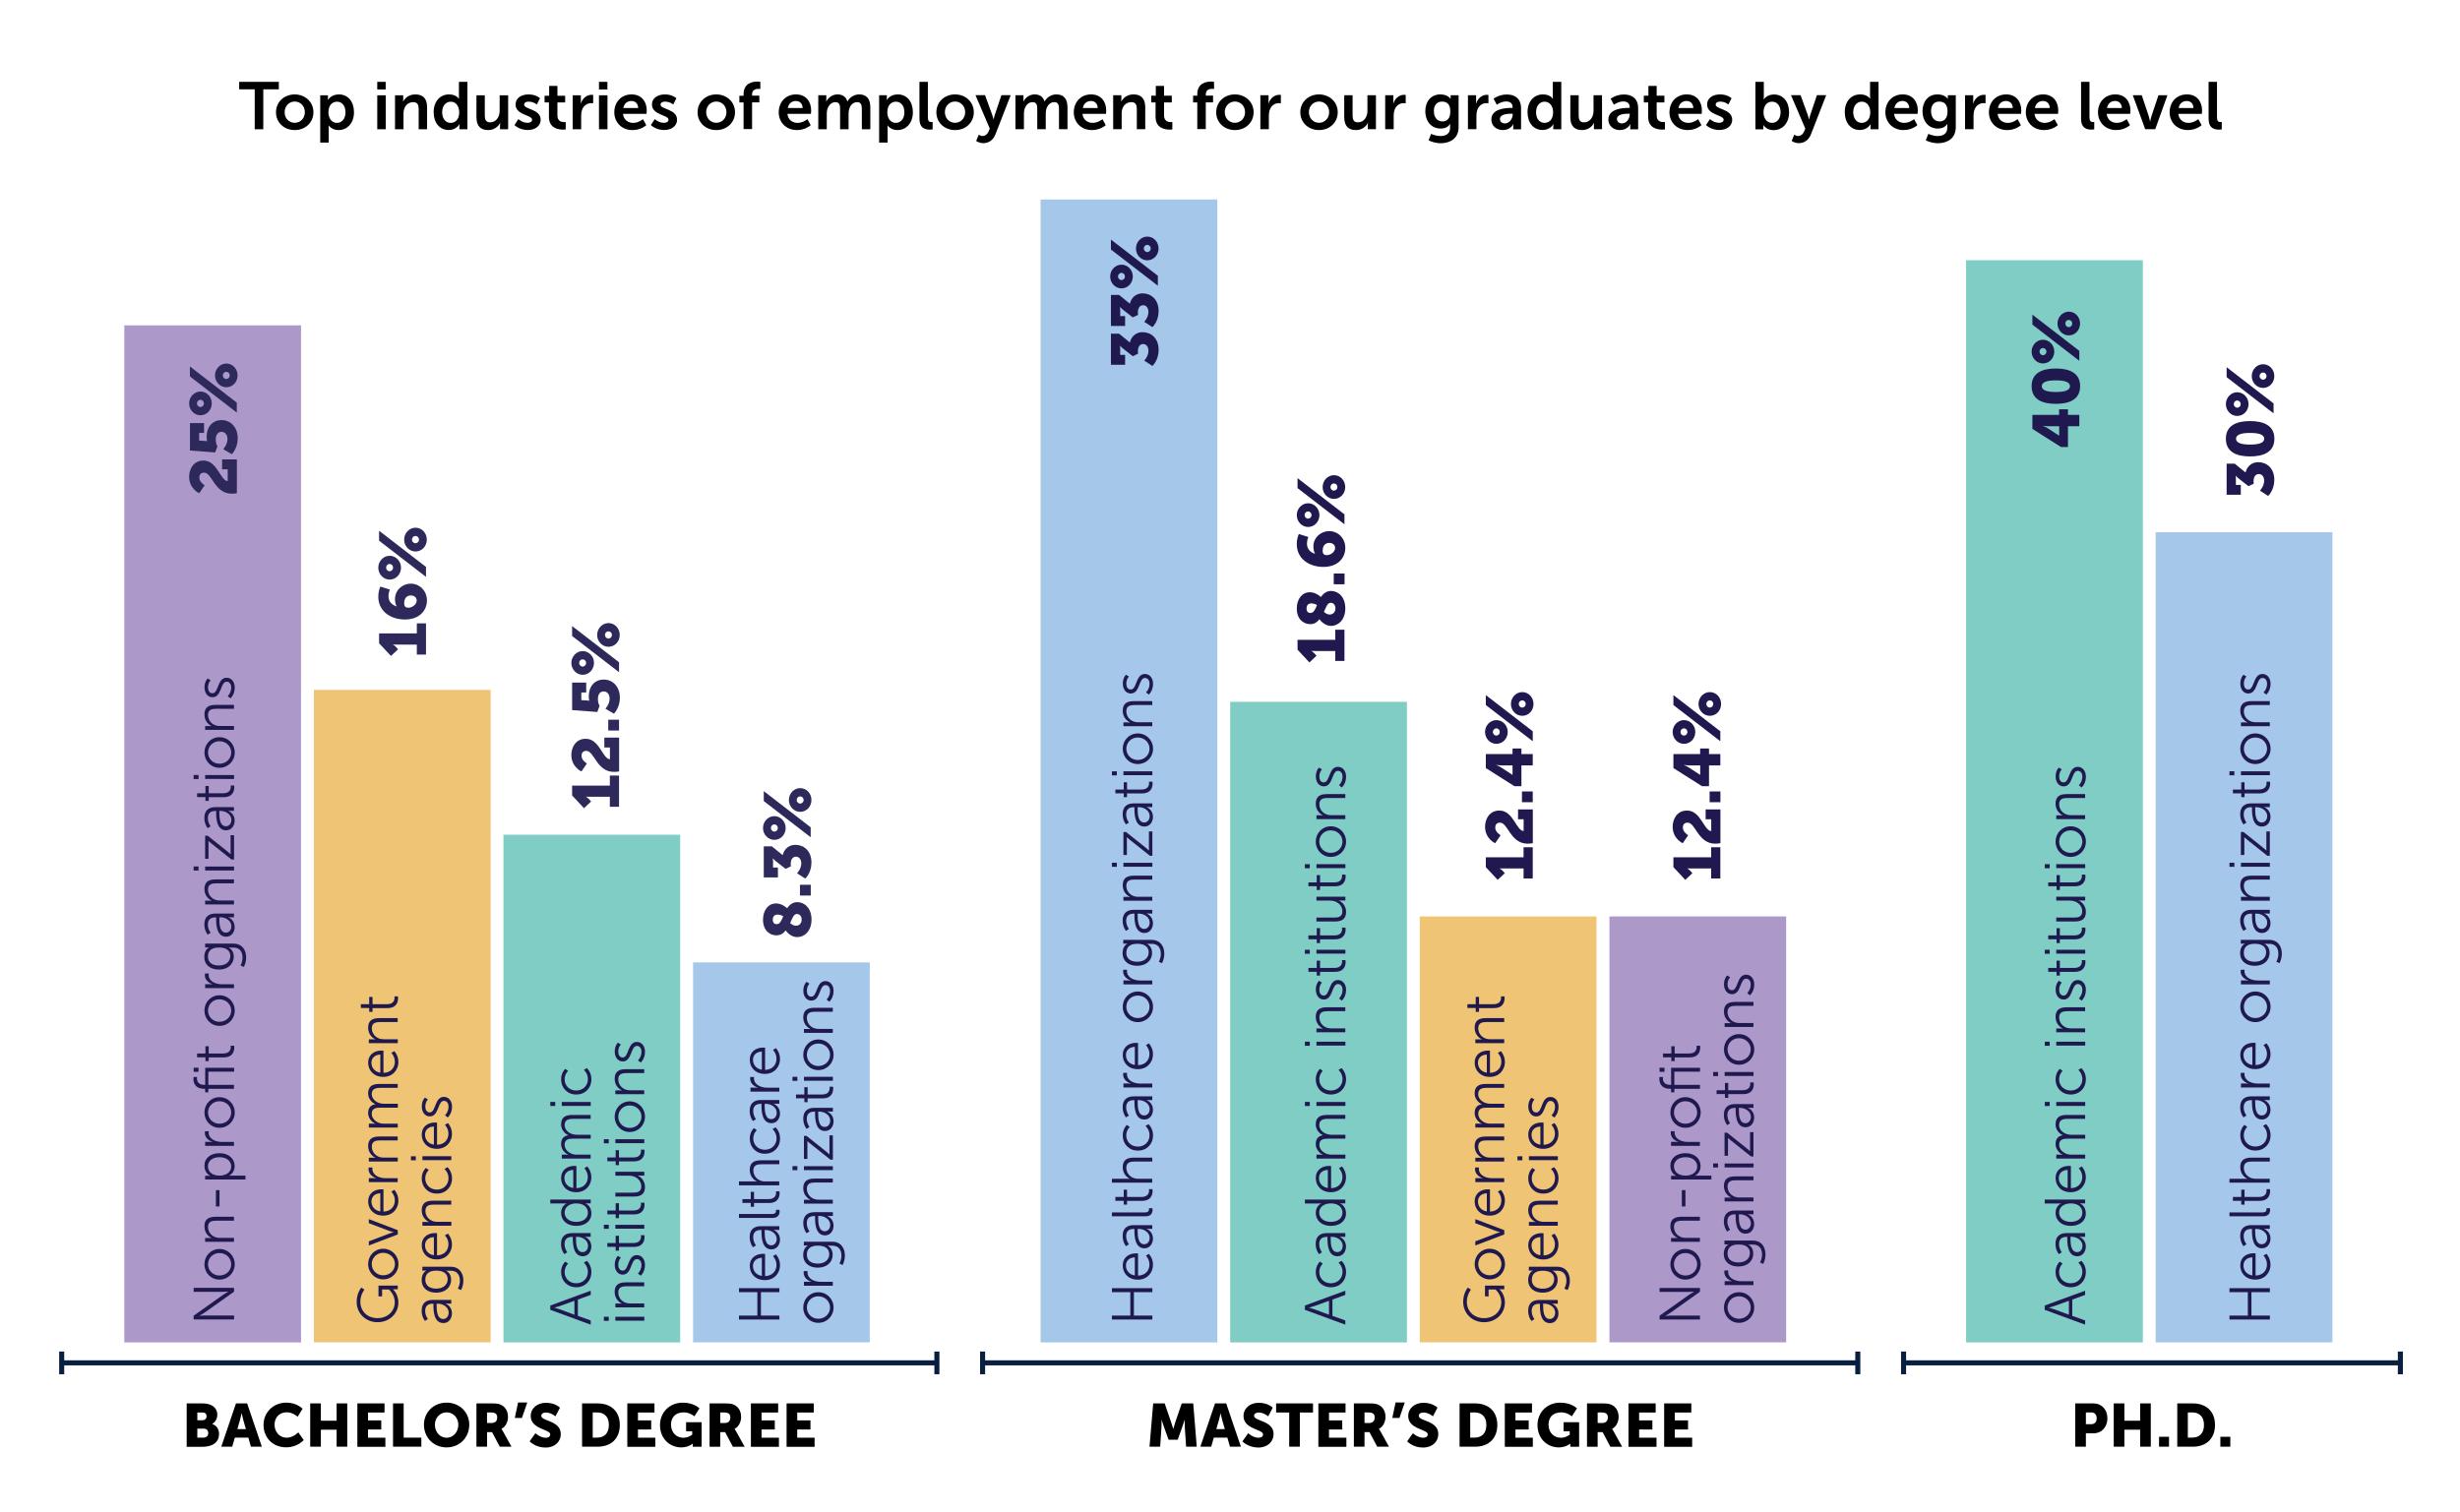 <svg id="Layer_1" xmlns="http://www.w3.org/2000/svg" viewBox="0 0 321.41 197.65"><style>.st0{fill:#091f40}.st1{fill:#6d51a1}.st2{fill:#fdc013}.st3{fill:none;stroke:#091f40;stroke-width:.66}.st4{fill:#ac99c9}.st5{fill:#efc474}.st6{fill:#7fcdc5}.st7{fill:#a5c7ea}.st8{fill:#1f194f}.st9{fill:#2d2a5b}</style><path d="M33.28 11.67h-2.03v-.97h5.18v.97H34.4v5.22h-1.12v-5.22zm5.22.67c1.36 0 2.45.97 2.45 2.33 0 1.37-1.09 2.33-2.44 2.33-1.36 0-2.45-.96-2.45-2.33 0-1.36 1.09-2.33 2.44-2.33zm.01 3.71c.71 0 1.32-.56 1.32-1.39 0-.82-.6-1.39-1.32-1.39-.72 0-1.32.57-1.32 1.39-.01.83.6 1.39 1.32 1.39zm3.33-3.6h1.01v.32c0 .17-.02.3-.02.3h.02s.38-.73 1.43-.73c1.2 0 1.97.95 1.97 2.33 0 1.41-.86 2.33-2.03 2.33-.88 0-1.27-.61-1.27-.61h-.02s.02.16.02.38v1.86h-1.11v-6.18zm2.18 3.61c.61 0 1.12-.5 1.12-1.38 0-.85-.45-1.39-1.11-1.39-.58 0-1.12.42-1.12 1.4 0 .69.38 1.37 1.11 1.37zm5.27-5.36h1.1v.99h-1.1v-.99zm0 1.75h1.11v4.44h-1.11v-4.44zm2.33 0h1.06v.51c0 .17-.02.3-.02.3h.02c.19-.37.68-.92 1.58-.92.99 0 1.54.51 1.54 1.69v2.86h-1.1v-2.63c0-.54-.14-.91-.71-.91-.59 0-1.03.37-1.19.91-.06.18-.08.38-.08.59v2.04h-1.11v-4.44zm7.05-.11c.98 0 1.28.57 1.28.57h.02s-.01-.11-.01-.25V10.7h1.11v6.19h-1.05v-.37c0-.17.02-.29.02-.29h-.02s-.38.76-1.39.76c-1.2 0-1.97-.95-1.97-2.33 0-1.4.83-2.32 2.01-2.32zm.21 3.72c.58 0 1.12-.42 1.12-1.4 0-.69-.37-1.37-1.11-1.37-.61 0-1.12.5-1.12 1.38 0 .84.45 1.39 1.11 1.39zm3.35-3.61h1.11v2.63c0 .54.14.91.69.91.8 0 1.25-.71 1.25-1.5v-2.04h1.11v4.44h-1.06v-.5c0-.17.02-.31.02-.31h-.02c-.22.46-.78.92-1.54.92-.95 0-1.54-.48-1.54-1.69v-2.86zm5.5 3.11s.49.49 1.21.49c.31 0 .58-.14.58-.4 0-.66-2.16-.58-2.16-2 0-.83.74-1.31 1.7-1.31 1 0 1.49.5 1.49.5l-.41.82s-.41-.38-1.09-.38c-.29 0-.57.12-.57.4 0 .63 2.16.55 2.16 1.98 0 .74-.64 1.33-1.7 1.33-1.11 0-1.72-.65-1.72-.65l.51-.78zm4-2.17h-.58v-.88h.6v-1.28h1.08v1.28h1.01v.88h-1.01v1.73c0 .73.58.84.88.84.12 0 .2-.02.2-.02v.97s-.13.03-.34.03c-.62 0-1.85-.18-1.85-1.67v-1.88zm3.1-.94h1.06v.77c0 .17-.02.31-.02.31h.02c.2-.64.73-1.14 1.41-1.14.1 0 .2.02.2.02v1.09s-.11-.02-.26-.02c-.47 0-1 .27-1.21.93-.07.22-.1.46-.1.72v1.76h-1.11v-4.44zm3.43-1.75h1.1v.99h-1.1v-.99zm0 1.75h1.11v4.44h-1.11v-4.44zm4.27-.11c1.28 0 1.97.93 1.97 2.11 0 .13-.03.43-.03.43H81.4c.07.78.67 1.18 1.33 1.18.71 0 1.28-.49 1.28-.49l.43.79s-.68.64-1.79.64c-1.47 0-2.39-1.06-2.39-2.33.01-1.37.94-2.33 2.27-2.33zm.85 1.78c-.02-.6-.39-.92-.88-.92-.57 0-.96.35-1.06.92h1.94zm2.17 1.44s.49.49 1.21.49c.31 0 .58-.14.58-.4 0-.66-2.16-.58-2.16-2 0-.83.74-1.31 1.7-1.31 1 0 1.49.5 1.49.5l-.41.82s-.41-.38-1.09-.38c-.29 0-.57.12-.57.4 0 .63 2.16.55 2.16 1.98 0 .74-.64 1.33-1.7 1.33-1.11 0-1.72-.65-1.72-.65l.51-.78zm8.03-3.22c1.36 0 2.45.97 2.45 2.33 0 1.37-1.09 2.33-2.44 2.33-1.36 0-2.45-.96-2.45-2.33 0-1.36 1.09-2.33 2.44-2.33zm.01 3.71c.71 0 1.32-.56 1.32-1.39 0-.82-.6-1.39-1.32-1.39-.72 0-1.33.57-1.33 1.39.01.83.61 1.39 1.33 1.39zm3.56-2.66h-.55v-.88h.55v-.2c0-1.46 1.19-1.65 1.81-1.65.23 0 .38.03.38.03v.94s-.1-.02-.23-.02c-.31 0-.85.08-.85.72v.17h.95v.88h-.95v3.49h-1.11v-3.48zm6.86-1.05c1.28 0 1.97.93 1.97 2.11 0 .13-.03.43-.03.43h-3.07c.07.78.67 1.18 1.33 1.18.71 0 1.28-.49 1.28-.49l.43.79s-.68.64-1.79.64c-1.47 0-2.39-1.06-2.39-2.33.02-1.37.95-2.33 2.27-2.33zm.86 1.78c-.02-.6-.39-.92-.88-.92-.57 0-.96.35-1.06.92h1.94zm2.03-1.67h1.06v.51c0 .17-.02.3-.02.3h.02c.22-.44.75-.92 1.45-.92.68 0 1.12.31 1.3.92h.02c.24-.48.82-.92 1.52-.92.92 0 1.46.52 1.46 1.69v2.86h-1.11v-2.65c0-.51-.1-.89-.61-.89-.57 0-.94.45-1.07 1.01-.04.17-.05.37-.05.58v1.95h-1.11v-2.65c0-.48-.08-.89-.6-.89-.57 0-.95.45-1.09 1.02-.04.17-.05.37-.05.57v1.95h-1.11v-4.44zm7.96 0h1.01v.32c0 .17-.02.3-.02.3h.02s.38-.73 1.43-.73c1.2 0 1.97.95 1.97 2.33 0 1.41-.86 2.33-2.03 2.33-.88 0-1.27-.61-1.27-.61h-.02s.02.16.02.38v1.86h-1.11v-6.18zm2.18 3.61c.61 0 1.12-.5 1.12-1.38 0-.85-.45-1.39-1.11-1.39-.58 0-1.12.42-1.12 1.4 0 .69.38 1.37 1.11 1.37zm3.09-5.36h1.1v4.64c0 .49.17.61.45.61.09 0 .17-.01.17-.01v.97s-.17.03-.35.03c-.61 0-1.37-.16-1.37-1.43V10.7zm4.65 1.64c1.36 0 2.45.97 2.45 2.33 0 1.37-1.09 2.33-2.44 2.33-1.36 0-2.45-.96-2.45-2.33 0-1.36 1.08-2.33 2.44-2.33zm0 3.71c.71 0 1.32-.56 1.32-1.39 0-.82-.6-1.39-1.32-1.39-.72 0-1.33.57-1.33 1.39.01.83.61 1.39 1.33 1.39zm3.1 1.55s.24.18.5.18c.3 0 .6-.18.77-.58l.17-.39-1.87-4.37h1.25l.93 2.56c.09.24.17.6.17.6h.02s.07-.35.15-.58l.87-2.58h1.21l-1.99 5.11c-.31.81-.93 1.16-1.6 1.16-.53 0-.92-.29-.92-.29l.34-.82zm4.78-5.15h1.06v.51c0 .17-.02.3-.02.3h.02c.22-.44.75-.92 1.45-.92.68 0 1.12.31 1.3.92h.02c.24-.48.82-.92 1.52-.92.92 0 1.46.52 1.46 1.69v2.86h-1.11v-2.65c0-.51-.1-.89-.61-.89-.57 0-.94.45-1.07 1.01-.04.17-.05.37-.05.58v1.95h-1.11v-2.65c0-.48-.08-.89-.6-.89-.57 0-.95.45-1.09 1.02-.04.17-.05.37-.05.57v1.95h-1.11v-4.44zm9.9-.11c1.28 0 1.97.93 1.97 2.11 0 .13-.03.43-.03.43h-3.07c.07.78.67 1.18 1.33 1.18.71 0 1.28-.49 1.28-.49l.43.79s-.68.64-1.79.64c-1.47 0-2.39-1.06-2.39-2.33.02-1.37.95-2.33 2.27-2.33zm.86 1.78c-.02-.6-.39-.92-.88-.92-.57 0-.96.35-1.06.92h1.94zm2.03-1.67h1.06v.51c0 .17-.02.3-.02.3h.02c.19-.37.68-.92 1.58-.92.98 0 1.54.51 1.54 1.69v2.86h-1.1v-2.63c0-.54-.14-.91-.71-.91-.59 0-1.03.37-1.19.91-.06.18-.08.38-.08.59v2.04h-1.11v-4.44zm5.54.94h-.58v-.88h.6v-1.28h1.08v1.28h1.01v.88h-1.01v1.73c0 .73.58.84.88.84.12 0 .2-.02.2-.02v.97s-.13.03-.34.03c-.62 0-1.85-.18-1.85-1.67v-1.88zm5.44 0h-.55v-.88h.55v-.2c0-1.46 1.19-1.65 1.81-1.65.23 0 .38.03.38.03v.94s-.1-.02-.23-.02c-.31 0-.85.08-.85.72v.17h.95v.88h-.95v3.49h-1.11v-3.48zm4.91-1.05c1.36 0 2.45.97 2.45 2.33 0 1.37-1.09 2.33-2.44 2.33-1.36 0-2.45-.96-2.45-2.33 0-1.36 1.09-2.33 2.44-2.33zm.01 3.71c.71 0 1.32-.56 1.32-1.39 0-.82-.6-1.39-1.32-1.39-.72 0-1.33.57-1.33 1.39 0 .83.6 1.39 1.33 1.39zm3.33-3.6h1.06v.77c0 .17-.02.31-.02.31h.02c.2-.64.73-1.14 1.41-1.14.1 0 .2.02.2.02v1.09s-.11-.02-.26-.02c-.47 0-1 .27-1.21.93-.07.22-.1.46-.1.72v1.76h-1.11v-4.44zm7.65-.11c1.36 0 2.45.97 2.45 2.33 0 1.37-1.09 2.33-2.44 2.33-1.36 0-2.45-.96-2.45-2.33 0-1.36 1.09-2.33 2.44-2.33zm.01 3.71c.71 0 1.32-.56 1.32-1.39 0-.82-.6-1.39-1.32-1.39-.72 0-1.33.57-1.33 1.39.01.83.61 1.39 1.33 1.39zm3.27-3.6h1.11v2.63c0 .54.14.91.69.91.8 0 1.25-.71 1.25-1.5v-2.04h1.11v4.44h-1.06v-.5c0-.17.02-.31.02-.31h-.02c-.22.46-.78.92-1.54.92-.95 0-1.54-.48-1.54-1.69v-2.86zm5.38 0h1.06v.77c0 .17-.02.31-.02.31h.02c.2-.64.73-1.14 1.41-1.14.1 0 .2.02.2.02v1.09s-.11-.02-.26-.02c-.47 0-1 .27-1.21.93-.07.22-.1.46-.1.72v1.76h-1.11v-4.44zm7.22 5.33c.68 0 1.25-.29 1.25-1.08v-.26c0-.1.02-.24.02-.24h-.02c-.26.39-.64.6-1.24.6-1.27 0-2-1.03-2-2.25s.69-2.21 1.97-2.21c.97 0 1.32.57 1.32.57h.03s-.01-.05-.01-.12v-.34h1.04v4.17c0 1.53-1.18 2.1-2.34 2.1-.56 0-1.15-.16-1.58-.38l.33-.84c0-.01.56.28 1.23.28zm1.28-3.22c0-1.01-.5-1.28-1.1-1.28-.67 0-1.05.49-1.05 1.24 0 .78.4 1.35 1.12 1.35.54 0 1.03-.31 1.03-1.31zm2.31-2.11h1.06v.77c0 .17-.02.31-.02.31h.02c.2-.64.73-1.14 1.41-1.14.1 0 .2.02.2.02v1.09s-.11-.02-.26-.02c-.47 0-1 .27-1.21.93-.07.22-.1.46-.1.72v1.76h-1.11v-4.44zm5.68 1.65h.15v-.06c0-.58-.37-.78-.85-.78-.64 0-1.22.43-1.22.43l-.42-.79s.69-.55 1.74-.55c1.17 0 1.85.64 1.85 1.77v2.78h-1.02v-.37c0-.17.02-.31.02-.31h-.02c.01 0-.34.78-1.35.78-.79 0-1.51-.5-1.51-1.39 0-1.41 1.91-1.51 2.63-1.51zm-.84 2.03c.58 0 1-.63 1-1.17v-.1h-.19c-.57 0-1.48.08-1.48.7 0 .29.21.57.67.57zm4.95-3.79c.98 0 1.28.57 1.28.57h.02s-.01-.11-.01-.25V10.7h1.11v6.19h-1.05v-.37c0-.17.02-.29.02-.29h-.02s-.38.76-1.39.76c-1.2 0-1.97-.95-1.97-2.33 0-1.4.83-2.32 2.01-2.32zm.21 3.72c.58 0 1.12-.42 1.12-1.4 0-.69-.37-1.37-1.11-1.37-.61 0-1.12.5-1.12 1.38 0 .84.45 1.39 1.11 1.39zm3.35-3.61h1.11v2.63c0 .54.14.91.69.91.8 0 1.25-.71 1.25-1.5v-2.04h1.11v4.44h-1.06v-.5c0-.17.02-.31.02-.31h-.02c-.22.46-.78.92-1.54.92-.95 0-1.54-.48-1.54-1.69v-2.86zm7.63 1.65h.15v-.06c0-.58-.37-.78-.85-.78-.64 0-1.22.43-1.22.43l-.42-.79s.69-.55 1.74-.55c1.17 0 1.85.64 1.85 1.77v2.78H213v-.37c0-.17.02-.31.02-.31H213c.01 0-.34.78-1.35.78-.79 0-1.51-.5-1.51-1.39.01-1.41 1.91-1.51 2.64-1.51zm-.85 2.03c.58 0 1-.63 1-1.17v-.1h-.19c-.57 0-1.48.08-1.48.7 0 .29.22.57.67.57zm3.42-2.74h-.58v-.88h.6v-1.28h1.08v1.28h1.01v.88h-1.01v1.73c0 .73.58.84.88.84.12 0 .2-.02.2-.02v.97s-.13.03-.34.03c-.62 0-1.85-.18-1.85-1.67v-1.88zm5.04-1.05c1.28 0 1.97.93 1.97 2.11 0 .13-.03.43-.03.43h-3.07c.07.78.67 1.18 1.33 1.18.71 0 1.28-.49 1.28-.49l.43.79s-.68.64-1.79.64c-1.47 0-2.39-1.06-2.39-2.33.01-1.37.94-2.33 2.27-2.33zm.85 1.78c-.02-.6-.39-.92-.88-.92-.57 0-.96.35-1.06.92h1.94zm2.17 1.44s.49.49 1.21.49c.31 0 .58-.14.58-.4 0-.66-2.16-.58-2.16-2 0-.83.74-1.31 1.7-1.31 1 0 1.49.5 1.49.5l-.41.82s-.41-.38-1.09-.38c-.29 0-.57.12-.57.4 0 .63 2.16.55 2.16 1.98 0 .74-.64 1.33-1.7 1.33-1.11 0-1.72-.65-1.72-.65l.51-.78zm5.93-4.86h1.11v1.91c0 .22-.02.38-.02.38h.02s.39-.64 1.33-.64c1.2 0 1.97.95 1.97 2.33 0 1.41-.86 2.33-2.04 2.33-.92 0-1.32-.66-1.32-.66h-.02s.02.13.02.3v.25h-1.04v-6.2zm2.18 5.36c.61 0 1.12-.5 1.12-1.38 0-.85-.45-1.39-1.11-1.39-.58 0-1.12.42-1.12 1.4 0 .69.37 1.37 1.11 1.37zm2.91 1.54s.24.18.5.18c.3 0 .6-.18.77-.58l.17-.39-1.87-4.37h1.25l.93 2.56c.09.24.17.6.17.6h.02s.07-.35.15-.58l.87-2.58h1.21l-1.99 5.11c-.31.81-.93 1.16-1.6 1.16-.53 0-.92-.29-.92-.29l.34-.82zm8.61-5.26c.98 0 1.28.57 1.28.57h.02s-.01-.11-.01-.25V10.7h1.11v6.19h-1.05v-.37c0-.17.02-.29.02-.29h-.02s-.38.76-1.39.76c-1.2 0-1.97-.95-1.97-2.33-.01-1.4.83-2.32 2.01-2.32zm.2 3.72c.58 0 1.12-.42 1.12-1.4 0-.69-.37-1.37-1.11-1.37-.61 0-1.12.5-1.12 1.38.01.84.46 1.39 1.11 1.39zm5.36-3.72c1.28 0 1.97.93 1.97 2.11 0 .13-.03.43-.03.43h-3.07c.07.78.67 1.18 1.33 1.18.71 0 1.28-.49 1.28-.49l.43.79s-.68.64-1.79.64c-1.47 0-2.39-1.06-2.39-2.33.01-1.37.94-2.33 2.27-2.33zm.85 1.78c-.02-.6-.39-.92-.88-.92-.57 0-.96.35-1.06.92h1.94zm3.72 3.66c.68 0 1.25-.29 1.25-1.08v-.26c0-.1.02-.24.02-.24h-.02c-.26.39-.64.6-1.24.6-1.27 0-2-1.03-2-2.25s.69-2.21 1.97-2.21c.97 0 1.32.57 1.32.57h.03s-.01-.05-.01-.12v-.34h1.04v4.17c0 1.53-1.18 2.1-2.34 2.1-.56 0-1.15-.16-1.58-.38l.33-.84c0-.01.56.28 1.23.28zm1.28-3.22c0-1.01-.5-1.28-1.1-1.28-.67 0-1.05.49-1.05 1.24 0 .78.4 1.35 1.12 1.35.53 0 1.03-.31 1.03-1.31zm2.3-2.11h1.06v.77c0 .17-.02.31-.02.31h.02c.2-.64.73-1.14 1.41-1.14.1 0 .2.02.2.02v1.09s-.11-.02-.26-.02c-.47 0-1 .27-1.21.93-.07.22-.1.46-.1.72v1.76h-1.11v-4.44zm5.37-.11c1.28 0 1.97.93 1.97 2.11 0 .13-.03.43-.03.43H261c.07.78.67 1.18 1.33 1.18.71 0 1.28-.49 1.28-.49l.43.79s-.68.64-1.79.64c-1.47 0-2.39-1.06-2.39-2.33.01-1.37.94-2.33 2.26-2.33zm.86 1.78c-.02-.6-.39-.92-.88-.92-.57 0-.96.35-1.06.92h1.94zm3.97-1.78c1.28 0 1.97.93 1.97 2.11 0 .13-.03.43-.03.43h-3.07c.07.78.67 1.18 1.33 1.18.71 0 1.28-.49 1.28-.49l.43.79s-.68.64-1.79.64c-1.47 0-2.39-1.06-2.39-2.33.02-1.37.95-2.33 2.27-2.33zm.86 1.78c-.02-.6-.39-.92-.88-.92-.57 0-.96.35-1.06.92h1.94zm4.09-3.42h1.1v4.64c0 .49.17.61.45.61.09 0 .17-.01.17-.01v.97s-.17.03-.35.03c-.61 0-1.37-.16-1.37-1.43V10.7zm4.48 1.64c1.28 0 1.97.93 1.97 2.11 0 .13-.03.43-.03.43h-3.07c.07.78.67 1.18 1.33 1.18.71 0 1.28-.49 1.28-.49l.43.79s-.68.64-1.79.64c-1.47 0-2.39-1.06-2.39-2.33.01-1.37.95-2.33 2.27-2.33zm.85 1.78c-.02-.6-.39-.92-.88-.92-.57 0-.96.35-1.06.92h1.94zm1.43-1.67h1.17l.92 2.75c.09.26.15.67.16.67h.02c.01 0 .07-.41.16-.67l.92-2.75h1.17l-1.59 4.44h-1.31l-1.62-4.44zm7.08-.11c1.28 0 1.97.93 1.97 2.11 0 .13-.03.43-.03.43h-3.07c.07.78.67 1.18 1.33 1.18.71 0 1.28-.49 1.28-.49l.43.79s-.68.64-1.79.64c-1.47 0-2.39-1.06-2.39-2.33.01-1.37.94-2.33 2.27-2.33zm.85 1.78c-.02-.6-.39-.92-.88-.92-.57 0-.96.35-1.06.92h1.94zm1.97-3.42h1.1v4.64c0 .49.17.61.45.61.09 0 .17-.01.17-.01v.97s-.17.03-.35.03c-.61 0-1.37-.16-1.37-1.43V10.7z"/><g><path d="M-198.95 15.3s.67.65 1.54.65c.47 0 .9-.24.9-.75 0-1.11-2.92-.92-2.92-2.81 0-1.03.89-1.79 2.07-1.79 1.22 0 1.85.66 1.85.66l-.49.92s-.59-.54-1.37-.54c-.52 0-.93.3-.93.74 0 1.1 2.91.83 2.91 2.81 0 .98-.75 1.81-2.04 1.81-1.38 0-2.13-.84-2.13-.84l.61-.86zm4.7-1.91h-.58v-.88h.6v-1.28h1.08v1.28h1.01v.88h-1.01v1.73c0 .73.57.84.88.84.12 0 .2-.02.2-.02v.97s-.13.03-.34.03c-.62 0-1.85-.18-1.85-1.67v-1.88zm5.04-1.05c1.28 0 1.97.93 1.97 2.11 0 .13-.03.43-.03.43h-3.07c.07.78.67 1.18 1.33 1.18.71 0 1.28-.49 1.28-.49l.43.79s-.68.64-1.79.64c-1.47 0-2.39-1.06-2.39-2.33.01-1.37.95-2.33 2.27-2.33zm.86 1.78c-.02-.6-.39-.92-.88-.92-.57 0-.96.35-1.06.92h1.94zm2.03-1.68h1.06v.51c0 .17-.02.3-.02.3h.02c.22-.44.75-.92 1.45-.92.68 0 1.12.31 1.3.92h.02c.24-.48.82-.92 1.52-.92.92 0 1.46.52 1.46 1.69v2.86h-1.11v-2.65c0-.51-.1-.89-.61-.89-.57 0-.94.45-1.07 1.01-.04.17-.05.37-.05.58v1.95h-1.11v-2.65c0-.48-.08-.89-.6-.89-.58 0-.95.45-1.09 1.02-.04.17-.05.37-.05.57v1.95h-1.11v-4.44zm7.96 0h1.01v.32c0 .17-.02.3-.02.3h.02s.38-.73 1.43-.73c1.2 0 1.97.95 1.97 2.33 0 1.41-.86 2.33-2.03 2.33-.88 0-1.27-.61-1.27-.61h-.02s.02.16.02.38v1.86h-1.11v-6.18zm2.17 3.62c.61 0 1.12-.5 1.12-1.38 0-.85-.45-1.39-1.11-1.39-.58 0-1.12.42-1.12 1.4.01.69.38 1.37 1.11 1.37zm5.1-3.72c1.28 0 1.97.93 1.97 2.11 0 .13-.03.43-.03.43h-3.07c.07.78.67 1.18 1.33 1.18.71 0 1.28-.49 1.28-.49l.43.79s-.68.64-1.79.64c-1.47 0-2.39-1.06-2.39-2.33.01-1.37.94-2.33 2.27-2.33zm.85 1.78c-.02-.6-.39-.92-.88-.92-.57 0-.96.35-1.06.92h1.94zm1.97-3.42h1.1v4.64c0 .49.17.61.45.61.09 0 .17-.01.17-.01v.97s-.17.03-.35.03c-.61 0-1.37-.16-1.37-1.43V10.7zm4.79 4.86s.49.49 1.21.49c.31 0 .58-.14.58-.4 0-.66-2.16-.58-2.16-2 0-.83.74-1.31 1.7-1.31 1 0 1.49.5 1.49.5l-.41.82s-.41-.38-1.09-.38c-.29 0-.57.12-.57.4 0 .63 2.16.55 2.16 1.98 0 .74-.64 1.33-1.7 1.33-1.11 0-1.73-.65-1.73-.65l.52-.78zm4-2.17h-.58v-.88h.6v-1.28h1.08v1.28h1.01v.88h-1.01v1.73c0 .73.57.84.88.84.12 0 .2-.02.2-.02v.97s-.13.03-.34.03c-.62 0-1.85-.18-1.85-1.67v-1.88zm3.03-.95h1.11v2.63c0 .54.14.91.69.91.8 0 1.25-.71 1.25-1.5v-2.04h1.11v4.44h-1.06v-.5c0-.17.02-.31.02-.31h-.02c-.22.46-.78.92-1.54.92-.95 0-1.54-.48-1.54-1.69v-2.86zm7.08-.1c.98 0 1.28.57 1.28.57h.02s-.01-.11-.01-.25V10.7h1.11v6.19h-1.05v-.37c0-.17.02-.29.02-.29h-.02s-.37.76-1.39.76c-1.2 0-1.97-.95-1.97-2.33 0-1.41.83-2.32 2.01-2.32zm.21 3.72c.57 0 1.12-.42 1.12-1.4 0-.69-.37-1.37-1.11-1.37-.61 0-1.12.5-1.12 1.38 0 .84.45 1.39 1.11 1.39zm5.35-3.72c1.28 0 1.97.93 1.97 2.11 0 .13-.03.43-.03.43h-3.07c.07.78.67 1.18 1.33 1.18.71 0 1.28-.49 1.28-.49l.43.79s-.68.64-1.79.64c-1.47 0-2.39-1.06-2.39-2.33.01-1.37.95-2.33 2.27-2.33zm.85 1.78c-.02-.6-.39-.92-.88-.92-.57 0-.96.35-1.06.92h1.94zm2.04-1.68h1.06v.51c0 .17-.02.3-.02.3h.02c.19-.37.68-.92 1.58-.92.98 0 1.54.51 1.54 1.69v2.86h-1.1v-2.63c0-.54-.14-.91-.71-.91-.59 0-1.03.37-1.19.91-.06.18-.08.38-.08.59v2.04h-1.11v-4.44zm5.53.95h-.58v-.88h.6v-1.28h1.08v1.28h1.01v.88h-1.01v1.73c0 .73.57.84.88.84.12 0 .2-.02.2-.02v.97s-.13.03-.34.03c-.62 0-1.85-.18-1.85-1.67v-1.88zm3.23 2.17s.49.49 1.21.49c.31 0 .58-.14.58-.4 0-.66-2.16-.58-2.16-2 0-.83.74-1.31 1.7-1.31 1 0 1.49.5 1.49.5l-.41.82s-.41-.38-1.09-.38c-.29 0-.57.12-.57.4 0 .63 2.16.55 2.16 1.98 0 .74-.64 1.33-1.7 1.33-1.11 0-1.73-.65-1.73-.65l.52-.78zm5.44-3.12h1.17l.78 2.92c.06.24.09.47.09.47h.02s.04-.23.1-.47l.82-2.91h.98l.82 2.91c.06.24.1.47.1.47h.02s.04-.23.1-.47l.78-2.92h1.15l-1.35 4.44h-1.23l-.75-2.54c-.07-.24-.11-.48-.11-.48h-.02s-.03.24-.1.48l-.75 2.54h-1.24l-1.38-4.44zm7.64-1.74h1.11v2.14c0 .22-.02.38-.02.38h.02c.22-.43.76-.88 1.53-.88.98 0 1.54.51 1.54 1.69v2.86h-1.1v-2.63c0-.54-.14-.91-.71-.91-.58 0-1.04.38-1.2.92-.05.17-.07.37-.07.58v2.04h-1.11V10.7zm7.45 1.64c1.36 0 2.45.97 2.45 2.33 0 1.37-1.09 2.33-2.44 2.33-1.36 0-2.45-.96-2.45-2.33 0-1.36 1.09-2.33 2.44-2.33zm.01 3.71c.71 0 1.32-.56 1.32-1.39 0-.82-.6-1.39-1.32-1.39-.72 0-1.32.57-1.32 1.39 0 .83.6 1.39 1.32 1.39zm7.71-1.95h.15v-.06c0-.58-.37-.78-.85-.78-.64 0-1.22.43-1.22.43l-.42-.79s.69-.55 1.74-.55c1.17 0 1.85.64 1.85 1.77v2.78h-1.02v-.37c0-.17.02-.31.02-.31h-.02c.01 0-.34.78-1.35.78-.79 0-1.51-.5-1.51-1.39 0-1.42 1.9-1.51 2.63-1.51zm-.85 2.03c.58 0 1-.63 1-1.17v-.1h-.19c-.57 0-1.48.08-1.48.7 0 .29.22.57.67.57zm3.25-3.69h1.06v.77c0 .17-.02.31-.02.31h.02c.2-.64.73-1.14 1.41-1.14.1 0 .2.02.2.02v1.09s-.11-.02-.26-.02c-.47 0-1 .27-1.21.93-.07.22-.1.46-.1.72v1.76h-1.11v-4.44zm5.36-.1c1.28 0 1.97.93 1.97 2.11 0 .13-.03.43-.03.43h-3.07c.07.78.67 1.18 1.33 1.18.71 0 1.28-.49 1.28-.49l.43.79s-.68.64-1.79.64c-1.47 0-2.39-1.06-2.39-2.33.02-1.37.95-2.33 2.27-2.33zm.86 1.78c-.02-.6-.39-.92-.88-.92-.57 0-.96.35-1.06.92h1.94zm6.09-1.78c1.28 0 1.97.93 1.97 2.11 0 .13-.03.43-.03.43h-3.07c.07.78.67 1.18 1.33 1.18.71 0 1.28-.49 1.28-.49l.43.79s-.68.64-1.79.64c-1.47 0-2.39-1.06-2.39-2.33.02-1.37.95-2.33 2.27-2.33zm.86 1.78c-.02-.6-.39-.92-.88-.92-.57 0-.96.35-1.06.92h1.94zm2.03-1.68h1.06v.51c0 .17-.02.3-.02.3h.02c.22-.44.75-.92 1.45-.92.68 0 1.12.31 1.3.92h.02c.24-.48.82-.92 1.52-.92.92 0 1.46.52 1.46 1.69v2.86h-1.11v-2.65c0-.51-.1-.89-.61-.89-.57 0-.94.45-1.07 1.01-.04.17-.05.37-.05.58v1.95h-1.11v-2.65c0-.48-.08-.89-.6-.89-.58 0-.95.45-1.09 1.02-.04.17-.05.37-.05.57v1.95h-1.11v-4.44zm7.96 0h1.01v.32c0 .17-.02.3-.02.3h.02s.38-.73 1.43-.73c1.2 0 1.97.95 1.97 2.33 0 1.41-.86 2.33-2.03 2.33-.88 0-1.27-.61-1.27-.61h-.02s.02.16.02.38v1.86h-1.11v-6.18zm2.18 3.62c.61 0 1.12-.5 1.12-1.38 0-.85-.45-1.39-1.11-1.39-.58 0-1.12.42-1.12 1.4 0 .69.37 1.37 1.11 1.37zm3.08-5.36h1.1v4.64c0 .49.17.61.45.61.09 0 .17-.01.17-.01v.97s-.17.03-.35.03c-.61 0-1.37-.16-1.37-1.43V10.7zm4.65 1.64c1.36 0 2.45.97 2.45 2.33 0 1.37-1.09 2.33-2.44 2.33-1.36 0-2.45-.96-2.45-2.33 0-1.36 1.09-2.33 2.44-2.33zm.01 3.71c.71 0 1.32-.56 1.32-1.39 0-.82-.6-1.39-1.32-1.39-.72 0-1.32.57-1.32 1.39-.01.83.59 1.39 1.32 1.39zm3.09 1.55s.24.18.5.18c.31 0 .6-.18.77-.58l.17-.39-1.87-4.37h1.25l.92 2.56c.09.24.17.6.17.6h.02s.07-.35.15-.58l.87-2.58h1.21l-1.99 5.11c-.31.81-.93 1.16-1.6 1.16-.53 0-.92-.29-.92-.29l.35-.82zm6.72-5.26c1.28 0 1.97.93 1.97 2.11 0 .13-.03.43-.03.43h-3.07c.07.78.67 1.18 1.33 1.18.71 0 1.28-.49 1.28-.49l.43.79s-.68.64-1.79.64c-1.47 0-2.39-1.06-2.39-2.33.02-1.37.95-2.33 2.27-2.33zm.86 1.78c-.02-.6-.39-.92-.88-.92-.57 0-.96.35-1.06.92h1.94zm3.74-1.78c.98 0 1.28.57 1.28.57h.02s-.01-.11-.01-.25V10.7h1.11v6.19h-1.05v-.37c0-.17.02-.29.02-.29h-.02s-.37.76-1.39.76c-1.2 0-1.97-.95-1.97-2.33-.01-1.41.83-2.32 2.01-2.32zm.2 3.72c.57 0 1.12-.42 1.12-1.4 0-.69-.37-1.37-1.11-1.37-.61 0-1.12.5-1.12 1.38.01.84.46 1.39 1.11 1.39z"/></g><g><path d="M-172.28 24.23c1.36 0 2.45.97 2.45 2.33 0 1.37-1.09 2.33-2.44 2.33-1.36 0-2.45-.96-2.45-2.33 0-1.36 1.09-2.33 2.44-2.33zm.01 3.71c.71 0 1.32-.56 1.32-1.39 0-.82-.6-1.39-1.32-1.39-.72 0-1.32.57-1.32 1.39-.01.83.6 1.39 1.32 1.39zm3.33-3.61h1.06v.77c0 .17-.02.31-.02.31h.02c.2-.64.73-1.14 1.41-1.14.1 0 .2.02.2.02v1.09s-.11-.02-.26-.02c-.47 0-1 .27-1.21.93-.07.22-.1.46-.1.72v1.76h-1.11v-4.44zm7.64-.1c1.16 0 1.71.66 1.71.66l-.49.76s-.46-.48-1.16-.48c-.82 0-1.35.62-1.35 1.38 0 .75.54 1.39 1.39 1.39.75 0 1.31-.57 1.31-.57l.43.78s-.64.72-1.83.72c-1.47 0-2.41-1.04-2.41-2.33-.02-1.25.92-2.31 2.4-2.31zm4.76 0c1.36 0 2.45.97 2.45 2.33 0 1.37-1.09 2.33-2.44 2.33-1.36 0-2.45-.96-2.45-2.33 0-1.36 1.09-2.33 2.44-2.33zm.01 3.71c.71 0 1.32-.56 1.32-1.39 0-.82-.6-1.39-1.32-1.39-.72 0-1.32.57-1.32 1.39 0 .83.6 1.39 1.32 1.39zm3.33-3.61h1.06v.51c0 .17-.02.3-.02.3h.02c.19-.37.68-.92 1.58-.92.98 0 1.54.51 1.54 1.69v2.86h-1.1v-2.63c0-.54-.14-.91-.71-.91-.59 0-1.03.37-1.19.91-.06.18-.08.38-.08.59v2.04h-1.11v-4.44zm5.54.95h-.58v-.88h.6v-1.28h1.08v1.28h1.01v.88h-1.01v1.73c0 .73.57.84.88.84.12 0 .2-.02.2-.02v.97s-.13.03-.34.03c-.62 0-1.85-.18-1.85-1.67v-1.88zm3.09-2.69h1.1v.99h-1.1v-.99zm0 1.74h1.11v4.44h-1.11v-4.44zm2.33 0h1.06v.51c0 .17-.02.3-.02.3h.02c.19-.37.68-.92 1.58-.92.98 0 1.54.51 1.54 1.69v2.86h-1.1v-2.63c0-.54-.14-.91-.71-.91-.59 0-1.03.37-1.19.91-.06.18-.08.38-.08.59v2.04h-1.11v-4.44zm5.28 0h1.11v2.63c0 .54.14.91.69.91.8 0 1.25-.71 1.25-1.5v-2.04h1.11v4.44h-1.06v-.5c0-.17.02-.31.02-.31h-.02c-.22.46-.78.92-1.54.92-.95 0-1.54-.48-1.54-1.69v-2.86zm5.37-1.74h1.1v.99h-1.1v-.99zm0 1.74h1.11v4.44h-1.11v-4.44zm2.33 0h1.06v.51c0 .17-.02.3-.02.3h.02c.19-.37.68-.92 1.58-.92.98 0 1.54.51 1.54 1.69v2.86h-1.1v-2.63c0-.54-.14-.91-.71-.91-.59 0-1.03.37-1.19.91-.06.18-.08.38-.08.59v2.04h-1.11v-4.44zm7.03 5.34c.68 0 1.25-.29 1.25-1.08v-.26c0-.1.02-.24.02-.24h-.02c-.26.39-.64.6-1.24.6-1.27 0-2-1.03-2-2.25s.69-2.21 1.97-2.21c.97 0 1.32.57 1.32.57h.03s-.01-.05-.01-.12v-.34h1.04v4.17c0 1.53-1.19 2.1-2.34 2.1-.56 0-1.15-.16-1.58-.38l.33-.84c0-.01.56.28 1.23.28zm1.28-3.22c0-1.01-.5-1.28-1.1-1.28-.67 0-1.05.49-1.05 1.24 0 .78.4 1.35 1.12 1.35.53 0 1.03-.31 1.03-1.31zm6.36-2.22c1.28 0 1.97.93 1.97 2.11 0 .13-.03.43-.03.43h-3.07c.07.78.67 1.18 1.33 1.18.71 0 1.28-.49 1.28-.49l.43.79s-.68.64-1.79.64c-1.47 0-2.39-1.06-2.39-2.33.01-1.37.95-2.33 2.27-2.33zm.86 1.78c-.02-.6-.39-.92-.88-.92-.57 0-.96.35-1.06.92h1.94zm3.74-1.78c.98 0 1.28.57 1.28.57h.02s-.01-.11-.01-.25V22.6h1.11v6.19h-1.05v-.37c0-.17.02-.29.02-.29h-.02s-.37.76-1.39.76c-1.2 0-1.97-.95-1.97-2.33-.01-1.42.83-2.33 2.01-2.33zm.2 3.72c.57 0 1.12-.42 1.12-1.4 0-.69-.37-1.37-1.11-1.37-.61 0-1.12.5-1.12 1.38.01.84.46 1.39 1.11 1.39zm3.35-3.62h1.11v2.63c0 .54.14.91.69.91.8 0 1.25-.71 1.25-1.5v-2.04h1.11v4.44h-1.06v-.5c0-.17.02-.31.02-.31h-.02c-.22.46-.78.92-1.54.92-.95 0-1.54-.48-1.54-1.69v-2.86zm7.46-.1c1.16 0 1.71.66 1.71.66l-.49.76s-.46-.48-1.16-.48c-.82 0-1.35.62-1.35 1.38 0 .75.54 1.39 1.39 1.39.75 0 1.31-.57 1.31-.57l.43.78s-.64.72-1.83.72c-1.47 0-2.41-1.04-2.41-2.33-.01-1.25.93-2.31 2.4-2.31zm4.92 1.76h.15v-.06c0-.58-.37-.78-.85-.78-.64 0-1.22.43-1.22.43l-.42-.79s.69-.55 1.74-.55c1.17 0 1.85.64 1.85 1.77v2.78h-1.02v-.37c0-.17.02-.31.02-.31h-.02c.01 0-.34.78-1.35.78-.79 0-1.51-.5-1.51-1.39 0-1.42 1.91-1.51 2.63-1.51zm-.85 2.03c.58 0 1-.63 1-1.17v-.1h-.19c-.57 0-1.48.08-1.48.7 0 .29.22.57.67.57zm3.41-2.74h-.58v-.88h.6v-1.28h1.08v1.28h1.01v.88h-1.01v1.73c0 .73.57.84.88.84.12 0 .2-.02.2-.02v.97s-.13.03-.34.03c-.62 0-1.85-.18-1.85-1.67v-1.88zm3.1-2.69h1.1v.99h-1.1v-.99zm0 1.74h1.11v4.44h-1.11v-4.44zm4.43-.1c1.36 0 2.45.97 2.45 2.33 0 1.37-1.09 2.33-2.44 2.33-1.36 0-2.45-.96-2.45-2.33 0-1.36 1.09-2.33 2.44-2.33zm.01 3.71c.71 0 1.32-.56 1.32-1.39 0-.82-.6-1.39-1.32-1.39-.72 0-1.32.57-1.32 1.39 0 .83.6 1.39 1.32 1.39zm3.33-3.61h1.06v.51c0 .17-.02.3-.02.3h.02c.19-.37.68-.92 1.58-.92.98 0 1.54.51 1.54 1.69v2.86h-1.1v-2.63c0-.54-.14-.91-.71-.91-.59 0-1.03.37-1.19.91-.06.18-.08.38-.08.59v2.04h-1.11v-4.44z"/></g><g><path d="M-168.31 48.28c-.33-.25-.56-.58-.56-1.07 0-.75.55-1.49 1.75-1.49 1.01 0 1.76.57 1.76 1.51 0 .67-.55 1.28-.6 1.34.4.25.7.6.7 1.16 0 .83-.7 1.62-1.92 1.62-1.18 0-1.95-.74-1.95-1.67 0-.77.65-1.28.82-1.4zm.7.41c-.18.15-.51.47-.51.92 0 .51.44.87.93.87.51 0 .91-.31.91-.79.01-.47-.67-.69-1.33-1zm.92-.47c.08-.08.37-.44.37-.92 0-.42-.32-.69-.81-.69-.5 0-.76.28-.76.63-.01.5.58.71 1.2.98zm4.48-1.05c.17-.34.33-.5.33-.5v-.02s-.11.02-.38.02h-2.32v-.85h3.74v.69l-2.38 4.75h-1.03l2.04-4.09zm1.82-.23c0-.66.56-1.21 1.25-1.21s1.26.55 1.26 1.21c0 .67-.57 1.21-1.26 1.21s-1.25-.53-1.25-1.21zm4.37-1.12h.9l-4.17 5.44h-.9l4.17-5.44zm-2.61 1.12c0-.28-.23-.51-.51-.51s-.51.23-.51.51.22.51.51.51c.28 0 .51-.22.51-.51zm2.46 2c.69 0 1.25.55 1.25 1.21 0 .67-.56 1.2-1.25 1.2-.7 0-1.25-.54-1.25-1.2 0-.66.55-1.21 1.25-1.21zm0 1.71c.28 0 .51-.22.51-.5s-.23-.51-.51-.51-.51.23-.51.51c.01.28.23.5.51.5z"/></g><g><path d="M-151.93 45.88h.52v1.87c0 .18-.02.31-.02.31h.02s.32-.74 1.31-.74c1.03 0 1.68.83 1.68 2.02 0 1.22-.73 2.01-1.74 2.01-.92 0-1.26-.75-1.26-.75h-.02s.02.13.02.31v.34h-.51v-5.37zm1.73 5.02c.68 0 1.24-.58 1.24-1.56 0-.94-.5-1.55-1.22-1.55-.64 0-1.25.46-1.25 1.55.01.78.4 1.56 1.23 1.56zm4.82-2.02h.21v-.1c0-.74-.41-1-.96-1-.64 0-1.09.37-1.09.37l-.25-.4s.51-.44 1.37-.44c.93 0 1.44.51 1.44 1.48v2.47h-.5v-.42c0-.19.02-.32.02-.32h-.02s-.32.83-1.29.83c-.64 0-1.31-.38-1.31-1.14.02-1.3 1.72-1.33 2.38-1.33zm-.96 2.03c.74 0 1.18-.77 1.18-1.43v-.17h-.22c-.6 0-1.82.02-1.82.87 0 .36.28.73.86.73zm4.65-3.59c.94 0 1.41.55 1.41.55l-.27.39s-.43-.47-1.13-.47c-.84 0-1.5.63-1.5 1.55 0 .9.67 1.55 1.52 1.55.78 0 1.23-.54 1.23-.54l.24.41s-.52.61-1.5.61c-1.14 0-2.02-.82-2.02-2.01 0-1.21.89-2.04 2.02-2.04zm2.45-1.44h.52v2.08c0 .18-.02.31-.02.31h.02c.15-.37.66-.96 1.53-.96.95 0 1.29.54 1.29 1.49v2.45h-.52v-2.31c0-.6-.09-1.14-.83-1.14-.66 0-1.23.45-1.4 1.1-.05.15-.06.33-.06.51v1.85h-.52v-5.38zm6.17 1.44c1.06 0 1.61.82 1.61 1.78 0 .09-.02.27-.02.27h-2.96c.02.99.7 1.52 1.49 1.52.7 0 1.17-.47 1.17-.47l.24.4s-.56.54-1.42.54c-1.15 0-2.01-.83-2.01-2.01 0-1.27.86-2.03 1.9-2.03zm1.08 1.62c-.03-.8-.52-1.18-1.1-1.18-.64 0-1.2.41-1.32 1.18h2.42zm1.48-3.06h.52v4.36c0 .51.23.58.43.58.07 0 .13-.01.13-.01v.47s-.09.01-.19.01c-.32 0-.89-.1-.89-.94v-4.47zm3.69 1.44c1.13 0 2.04.86 2.04 2 0 1.16-.91 2.04-2.04 2.04s-2.04-.87-2.04-2.04c0-1.14.91-2 2.04-2zm0 3.57c.83 0 1.5-.67 1.5-1.57 0-.87-.67-1.52-1.5-1.52s-1.5.65-1.5 1.52c0 .89.67 1.57 1.5 1.57zm3-3.48h.51v.68c0 .17-.02.31-.02.31h.02c.18-.58.61-1.03 1.22-1.03.11 0 .21.02.21.02v.51s-.09-.01-.19-.01c-.54 0-.95.43-1.12 1-.08.25-.11.51-.11.75v1.62h-.52v-3.85zm2.63-1.61h.45v1.29h-.45V45.8zm1.58 4.62s.43.47 1.15.47c.41 0 .77-.21.77-.61 0-.84-2.08-.64-2.08-1.89 0-.69.62-1.07 1.32-1.07.81 0 1.19.42 1.19.42l-.24.4s-.33-.35-.96-.35c-.39 0-.77.17-.77.6 0 .85 2.08.62 2.08 1.89 0 .63-.54 1.08-1.32 1.08-.93 0-1.42-.56-1.42-.56l.28-.38z"/></g><g><path d="M-166.89 57.67c.17-.34.33-.5.33-.5v-.02s-.11.02-.38.02h-2.32v-.85h3.74v.69l-2.38 4.75h-1.03l2.04-4.09zm2.74 1.11c-.33-.25-.56-.58-.56-1.07 0-.75.55-1.49 1.75-1.49 1.01 0 1.76.57 1.76 1.51 0 .67-.55 1.28-.6 1.34.4.25.7.6.7 1.16 0 .83-.7 1.62-1.92 1.62-1.18 0-1.95-.74-1.95-1.67 0-.77.65-1.29.82-1.4zm.7.4c-.18.15-.51.47-.51.92 0 .51.44.87.93.87.51 0 .91-.31.91-.79.01-.47-.67-.68-1.33-1zm.92-.46c.08-.08.37-.44.37-.92 0-.42-.32-.69-.81-.69-.5 0-.76.28-.76.63 0 .49.58.71 1.2.98zm2.14-1.28c0-.66.56-1.21 1.25-1.21s1.26.55 1.26 1.21c0 .67-.57 1.21-1.26 1.21s-1.25-.54-1.25-1.21zm4.37-1.12h.9l-4.17 5.44h-.9l4.17-5.44zm-2.61 1.12c0-.28-.23-.51-.51-.51s-.51.23-.51.51.22.51.51.51c.28-.01.51-.23.51-.51zm2.46 2c.69 0 1.25.55 1.25 1.21 0 .67-.56 1.2-1.25 1.2-.7 0-1.25-.54-1.25-1.2 0-.66.55-1.21 1.25-1.21zm0 1.7c.28 0 .51-.22.51-.5s-.23-.51-.51-.51-.51.23-.51.51c.01.28.23.5.51.5z"/></g><g><path d="M-152.13 57.91h.51v.57c0 .17-.02.31-.02.31h.02c.18-.52.8-.97 1.39-.97.71 0 1.08.33 1.19.97h.02c.21-.52.77-.97 1.42-.97.93 0 1.28.54 1.28 1.49v2.45h-.52v-2.32c0-.63-.13-1.15-.83-1.15-.59 0-1.07.52-1.22 1.09-.05.17-.07.35-.07.56v1.82h-.52v-2.32c0-.58-.08-1.15-.81-1.15-.63 0-1.1.54-1.26 1.13-.04.16-.05.34-.05.51v1.82h-.52v-3.84zm9.06 1.47h.21v-.1c0-.74-.41-1-.96-1-.64 0-1.09.37-1.09.37l-.25-.4s.51-.44 1.37-.44c.93 0 1.44.51 1.44 1.48v2.47h-.5v-.42c0-.19.02-.32.02-.32h-.02s-.32.83-1.29.83c-.64 0-1.31-.38-1.31-1.14.02-1.3 1.71-1.33 2.38-1.33zm-.97 2.03c.74 0 1.18-.77 1.18-1.43v-.18h-.22c-.6 0-1.82.02-1.82.87 0 .37.29.74.86.74zm2.87-.5s.43.47 1.15.47c.41 0 .77-.21.77-.61 0-.84-2.08-.64-2.08-1.89 0-.69.62-1.07 1.32-1.07.81 0 1.19.42 1.19.42l-.24.4s-.33-.35-.96-.35c-.39 0-.77.17-.77.6 0 .85 2.08.62 2.08 1.89 0 .63-.54 1.08-1.32 1.08-.93 0-1.42-.56-1.42-.56l.28-.38zm3.57-2.52h-.51v-.44h.51v-1.11h.51v1.11h.97v.44h-.97v1.92c0 .9.57 1.02.87 1.02.11 0 .18-.02.18-.02v.47s-.08.01-.22.01c-.44 0-1.34-.15-1.34-1.43v-1.97zm4.05-.58c1.06 0 1.61.82 1.61 1.78 0 .09-.02.27-.02.27h-2.96c.02.99.7 1.52 1.49 1.52.7 0 1.17-.47 1.17-.47l.24.4s-.56.54-1.42.54c-1.15 0-2.01-.83-2.01-2.01 0-1.27.86-2.03 1.9-2.03zm1.08 1.62c-.03-.8-.52-1.18-1.1-1.18-.64 0-1.2.41-1.32 1.18h2.42zm1.52-1.52h.51v.68c0 .17-.02.31-.02.31h.02c.18-.58.61-1.03 1.22-1.03.11 0 .21.02.21.02v.51s-.09-.01-.19-.01c-.54 0-.95.43-1.12 1-.08.25-.11.51-.11.75v1.62h-.52v-3.85zm2.63-1.61h.45v1.29h-.45V56.3zm1.57 4.61s.43.47 1.15.47c.41 0 .77-.21.77-.61 0-.84-2.08-.64-2.08-1.89 0-.69.62-1.07 1.32-1.07.81 0 1.19.42 1.19.42l-.24.4s-.33-.35-.96-.35c-.39 0-.77.17-.77.6 0 .85 2.08.62 2.08 1.89 0 .63-.54 1.08-1.32 1.08-.93 0-1.42-.56-1.42-.56l.28-.38z"/></g><g><path d="M-169.11 71.4h1.18v-3.02c0-.18.01-.37.01-.37h-.02s-.06.13-.24.31l-.44.41-.58-.61 1.36-1.31h.87v4.59h1.18v.85h-3.32v-.85zm3.94-1.87c0-1.56.48-2.8 1.97-2.8s1.98 1.24 1.98 2.8-.49 2.82-1.98 2.82-1.97-1.26-1.97-2.82zm2.93 0c0-1.06-.21-1.89-.96-1.89s-.96.83-.96 1.89c0 1.07.21 1.92.96 1.92s.96-.85.96-1.92zm1.89 0c0-1.56.48-2.8 1.97-2.8s1.98 1.24 1.98 2.8-.49 2.82-1.98 2.82-1.97-1.26-1.97-2.82zm2.93 0c0-1.06-.21-1.89-.96-1.89s-.96.83-.96 1.89c0 1.07.21 1.92.96 1.92s.96-.85.96-1.92zm1.74-1.6c0-.66.56-1.21 1.25-1.21s1.26.55 1.26 1.21c0 .67-.57 1.21-1.26 1.21s-1.25-.53-1.25-1.21zm4.36-1.12h.9l-4.17 5.44h-.9l4.17-5.44zm-2.6 1.12c0-.28-.23-.51-.51-.51s-.51.23-.51.51.22.51.51.51c.28 0 .51-.23.51-.51zm2.46 2c.69 0 1.25.55 1.25 1.21 0 .67-.56 1.2-1.25 1.2-.7 0-1.25-.54-1.25-1.2 0-.66.55-1.21 1.25-1.21zm0 1.71c.28 0 .51-.22.51-.5s-.23-.51-.51-.51-.51.23-.51.51.23.5.51.5z"/></g><g><path d="M-147.07 66.87h1.86c.97 0 1.66.63 1.66 1.62 0 1-.7 1.65-1.66 1.65h-1.33v2.11h-.53v-5.38zm1.79 2.79c.72 0 1.19-.44 1.19-1.17s-.47-1.15-1.18-1.15h-1.27v2.32h1.26zm2.63-2.79h.52v2.08c0 .18-.02.31-.02.31h.02c.15-.37.66-.96 1.53-.96.95 0 1.29.54 1.29 1.49v2.45h-.52v-2.31c0-.6-.09-1.14-.83-1.14-.66 0-1.23.45-1.4 1.1-.05.15-.06.33-.06.51v1.85h-.52v-5.38zm4.56 4.77h.6v.61h-.6v-.61zm1.93-4.77h1.74c1.62 0 2.7.99 2.7 2.69 0 1.72-1.09 2.7-2.7 2.7h-1.74v-5.39zm1.68 4.91c1.33 0 2.21-.78 2.21-2.22 0-1.43-.89-2.21-2.21-2.21h-1.16v4.44h1.16zm3.58-.14h.6v.61h-.6v-.61z"/></g><g><path class="st0" d="M-175.42 50.9a2.601 2.601 0 1 0-.002-5.198 2.601 2.601 0 0 0 .002 5.198"/><path class="st1" d="M-175.42 61.37a2.601 2.601 0 1 0-.002-5.198 2.601 2.601 0 0 0 .002 5.198"/><path class="st2" d="M-175.42 72.15a2.601 2.601 0 1 0-.002-5.198 2.601 2.601 0 0 0 .002 5.198"/><path class="st3" d="M-64.27 177.87L-186.3 177.87"/><path class="st3" d="M-64.27 179.36L-64.27 176.39"/><path class="st3" d="M-186.3 179.36L-186.3 176.39"/><path class="st2" d="M-103.66 64.96H-76.66V174.96H-103.66z"/><path class="st1" d="M-138.49 87.96H-111.49V174.96H-138.49z"/><path class="st0" d="M-173.32 78.96H-146.32V174.96H-173.32z"/></g><g><path d="M24.39 183.41h2.08c1.13 0 1.92.51 1.92 1.48 0 .48-.23.96-.66 1.2v.02c.65.2.89.78.89 1.28 0 1.24-1.03 1.69-2.15 1.69h-2.08v-5.67zm2.1 2.19c.35 0 .5-.25.5-.52 0-.26-.15-.48-.52-.48h-.69v1.01h.71zm.12 2.28c.4 0 .6-.28.6-.59 0-.32-.19-.58-.59-.58h-.84v1.17h.83zm5.84 0h-1.77l-.34 1.19h-1.43l1.92-5.66h1.46l1.92 5.66h-1.43l-.33-1.19zm-.89-3.18s-.13.62-.23.97l-.32 1.1h1.12l-.32-1.1c-.1-.36-.23-.97-.23-.97h-.02zm5.85-1.39c1.4 0 2.12.8 2.12.8l-.64 1.04s-.63-.58-1.42-.58c-1.08 0-1.6.8-1.6 1.62 0 .84.55 1.7 1.6 1.7.86 0 1.5-.7 1.5-.7l.71 1.01s-.8.95-2.28.95c-1.77 0-2.97-1.26-2.97-2.94.01-1.63 1.28-2.9 2.98-2.9zm3.12.1h1.39v2.26h2.06v-2.26h1.39v5.66h-1.39v-2.22h-2.06v2.22h-1.39v-5.66zm6.16 0h3.55v1.19h-2.16v1.03h1.73v1.19h-1.73v1.07h2.27v1.19h-3.66v-5.67zm4.66 0h1.39v4.47h2.31v1.19h-3.7v-5.66zm7-.1c1.71 0 2.96 1.27 2.96 2.89 0 1.66-1.25 2.96-2.96 2.96s-2.96-1.3-2.96-2.96c0-1.62 1.25-2.89 2.96-2.89zm0 4.59c.85 0 1.53-.73 1.53-1.7 0-.93-.68-1.62-1.53-1.62s-1.53.7-1.53 1.62c0 .97.68 1.7 1.53 1.7zm3.91-4.49h1.97c.58 0 .86.04 1.1.13.64.25 1.04.82 1.04 1.65 0 .6-.29 1.26-.85 1.54v.02s.08.1.21.34l1.1 1.98H65.3l-1.01-1.91h-.65v1.91h-1.39v-5.66zm1.98 2.56c.44 0 .72-.25.72-.7 0-.43-.16-.68-.86-.68h-.47v1.38h.61zm3.45-2.68h1.2l-.7 2.02h-.93l.43-2.02zm2.26 4.02s.64.59 1.35.59c.29 0 .59-.11.59-.45 0-.67-2.55-.65-2.55-2.39 0-1.04.88-1.73 2-1.73 1.22 0 1.82.64 1.82.64l-.59 1.13s-.57-.5-1.25-.5c-.29 0-.6.13-.6.44 0 .71 2.55.59 2.55 2.38 0 .94-.72 1.76-2 1.76-1.33 0-2.07-.81-2.07-.81l.75-1.06zm6.1-3.9h2.01c1.78 0 2.92 1.04 2.92 2.82 0 1.78-1.14 2.84-2.92 2.84h-2.01v-5.66zm1.96 4.47c.96 0 1.54-.57 1.54-1.66 0-1.08-.61-1.63-1.54-1.63h-.57v3.29h.57zm3.95-4.47h3.55v1.19h-2.16v1.03h1.73v1.19h-1.73v1.07h2.27v1.19h-3.66v-5.67zm7.25-.1c1.45 0 2.18.75 2.18.75l-.67 1.04s-.58-.52-1.38-.52c-1.19 0-1.67.76-1.67 1.6 0 1.08.74 1.72 1.62 1.72.67 0 1.15-.41 1.15-.41v-.44h-.8v-1.18h2.03v3.2h-1.16v-.16c0-.12.01-.24.01-.24h-.02s-.55.49-1.49.49c-1.45 0-2.78-1.08-2.78-2.94.01-1.64 1.25-2.91 2.98-2.91zm3.51.1h1.97c.58 0 .86.04 1.1.13.64.25 1.04.82 1.04 1.65 0 .6-.29 1.26-.85 1.54v.02s.08.1.21.34l1.1 1.98h-1.54l-1.01-1.91h-.64v1.91h-1.39v-5.66zm1.98 2.56c.44 0 .72-.25.72-.7 0-.43-.16-.68-.86-.68h-.46v1.38h.6zm3.42-2.56h3.55v1.19H99.5v1.03h1.73v1.19H99.5v1.07h2.27v1.19h-3.66v-5.67zm4.65 0h3.55v1.19h-2.16v1.03h1.73v1.19h-1.73v1.07h2.27v1.19h-3.66v-5.67z"/></g><g><path class="st4" d="M16.24 42.52H39.33V175.44H16.24z"/><path class="st5" d="M41.01 90.16H64.1V175.43H41.01z"/><path class="st6" d="M65.78 109.09H88.87V175.44H65.78z"/><path class="st7" d="M90.55 125.78H113.64V175.43H90.55z"/></g><g><path class="st8" d="M96.55 172.45v-.52h2.4v-3.06h-2.4v-.52h5.28v.52h-2.41v3.06h2.41v.52h-5.28zm1.41-7.01c0-1.04.8-1.58 1.74-1.58.09 0 .26.01.26.01v2.9c.97-.02 1.49-.68 1.49-1.46 0-.69-.46-1.15-.46-1.15l.39-.23s.53.55.53 1.4c0 1.13-.81 1.97-1.97 1.97-1.24 0-1.98-.84-1.98-1.86zm1.58-1.06c-.79.03-1.16.51-1.16 1.07 0 .63.4 1.18 1.16 1.3v-2.37zm-.05-3.42v-.21h-.1c-.73 0-.98.4-.98.94 0 .62.36 1.07.36 1.07l-.39.24s-.43-.5-.43-1.34c0-.91.5-1.41 1.45-1.41h2.42v.49h-.41c-.19 0-.32-.02-.32-.02v.02s.82.32.82 1.26c0 .63-.37 1.28-1.12 1.28-1.27 0-1.3-1.66-1.3-2.32zm1.99.95c0-.72-.75-1.16-1.4-1.16h-.17v.22c0 .59.02 1.78.86 1.78.35 0 .71-.28.71-.84zm-4.93-2.74v-.51h4.27c.5 0 .57-.22.57-.42 0-.07-.01-.13-.01-.13h.46s.02.09.02.19c0 .32-.1.87-.92.87h-4.39zm1.97-1.96v.5h-.43v-.5H97v-.5h1.09v-.95h.43v.95h1.88c.89 0 1-.56 1-.85 0-.11-.02-.17-.02-.17h.46s.02.08.02.22c0 .44-.14 1.31-1.4 1.31h-1.94zm-1.97-2.3v-.51h2.04c.17 0 .31.01.31.01v-.01c-.36-.14-.94-.65-.94-1.5 0-.93.53-1.26 1.46-1.26h2.4v.51h-2.27c-.59 0-1.12.09-1.12.82 0 .65.44 1.2 1.07 1.37.15.05.32.06.5.06h1.81v.51h-5.26zm1.41-6.1c0-.92.54-1.38.54-1.38l.38.26s-.46.42-.46 1.1c0 .83.62 1.47 1.52 1.47.89 0 1.52-.65 1.52-1.49 0-.77-.53-1.21-.53-1.21l.4-.23s.59.51.59 1.47c0 1.12-.8 1.98-1.97 1.98-1.17.01-1.99-.86-1.99-1.97zm1.53-4.34v-.21h-.1c-.73 0-.98.4-.98.94 0 .62.36 1.07.36 1.07l-.39.24s-.43-.5-.43-1.34c0-.91.5-1.41 1.45-1.41h2.42v.49h-.41c-.19 0-.32-.02-.32-.02v.02s.82.32.82 1.26c0 .63-.37 1.28-1.12 1.28-1.27-.01-1.3-1.66-1.3-2.32zm1.99.95c0-.72-.75-1.16-1.4-1.16h-.17v.22c0 .59.02 1.78.86 1.78.35 0 .71-.28.71-.84zm-3.43-2.78v-.5h.67c.17 0 .3.01.3.01v-.01c-.57-.18-1.01-.6-1.01-1.19 0-.1.02-.2.02-.2h.5s-.02.09-.02.19c0 .53.42.93.98 1.1.24.08.5.11.74.11h1.59v.51h-3.77zm-.09-4.15c0-1.04.8-1.58 1.74-1.58.09 0 .26.01.26.01v2.9c.97-.02 1.49-.68 1.49-1.46 0-.69-.46-1.15-.46-1.15l.39-.23s.53.55.53 1.4c0 1.13-.81 1.97-1.97 1.97-1.24 0-1.98-.84-1.98-1.86zm1.58-1.06c-.79.03-1.16.51-1.16 1.07 0 .63.4 1.18 1.16 1.3v-2.37z"/></g><g><path class="st8" d="M104.95 170.88c0-1.1.84-2 1.96-2 1.14 0 2 .89 2 2s-.86 2-2 2c-1.11 0-1.96-.9-1.96-2zm3.5 0c0-.81-.66-1.47-1.54-1.47-.86 0-1.49.66-1.49 1.47s.64 1.47 1.49 1.47c.88 0 1.54-.66 1.54-1.47zm-3.41-2.87v-.5h.67c.17 0 .3.01.3.01v-.01c-.57-.18-1.01-.6-1.01-1.19 0-.1.02-.2.02-.2h.5s-.02.09-.02.19c0 .53.42.93.98 1.1.24.08.5.11.74.11h1.59v.51h-3.77zm4.9-3.89c0-.74-.34-1.32-1.19-1.32h-.35c-.14 0-.27-.01-.27-.01v.01c.42.23.66.61.66 1.19 0 1.01-.8 1.68-1.94 1.68-1.13 0-1.91-.62-1.91-1.64 0-1 .63-1.25.63-1.25v-.01s-.04.01-.13.01h-.41v-.5h3.69c1.2 0 1.67.89 1.67 1.81 0 .44-.11.87-.3 1.24l-.42-.2c.01.01.27-.45.27-1.01zm-3.08-1.33c-1.1 0-1.44.53-1.44 1.19 0 .74.53 1.16 1.43 1.16.9 0 1.49-.49 1.49-1.24 0-.58-.37-1.11-1.48-1.11zm-.37-3.66v-.21h-.1c-.73 0-.98.4-.98.94 0 .62.36 1.07.36 1.07l-.39.24s-.43-.5-.43-1.34c0-.91.5-1.41 1.45-1.41h2.42v.49h-.41c-.19 0-.32-.02-.32-.02v.02s.82.32.82 1.26c0 .63-.37 1.28-1.12 1.28-1.27-.01-1.3-1.67-1.3-2.32zm1.98.94c0-.72-.75-1.16-1.4-1.16h-.17v.22c0 .59.02 1.78.86 1.78.35 0 .71-.27.71-.84zm-3.43-2.77v-.5h.56c.17 0 .3.01.3.01v-.01c-.34-.14-.95-.62-.95-1.51 0-.93.53-1.26 1.46-1.26h2.4v.51h-2.27c-.59 0-1.12.09-1.12.82 0 .65.44 1.2 1.07 1.37.16.04.33.06.51.06h1.81v.51h-3.77zm-1.5-4.37v-.53h.64v.53h-.64zm1.5-.01v-.51h3.78v.51h-3.78zm3.45-1.37l-2.65-2.11c-.18-.14-.35-.3-.35-.3h-.01s.01.13.01.38v1.94h-.45v-3.01h.34l2.64 2.11c.18.14.35.31.35.31h.01s-.01-.14-.01-.38v-2.11h.45v3.18h-.33zm-2-6.06v-.21h-.1c-.73 0-.98.4-.98.94 0 .62.36 1.07.36 1.07l-.39.24s-.43-.5-.43-1.34c0-.91.5-1.41 1.45-1.41h2.42v.49h-.41c-.19 0-.32-.02-.32-.02v.02s.82.32.82 1.26c0 .63-.37 1.28-1.12 1.28-1.27 0-1.3-1.66-1.3-2.32zm1.98.95c0-.72-.75-1.16-1.4-1.16h-.17v.22c0 .59.02 1.78.86 1.78.35 0 .71-.28.71-.84zm-2.95-2.9v.5h-.43v-.5H104v-.5h1.09v-.95h.43v.95h1.88c.89 0 1-.56 1-.85 0-.11-.02-.17-.02-.17h.46s.02.08.02.22c0 .44-.14 1.31-1.4 1.31h-1.94zm-1.98-2.28v-.53h.64v.53h-.64zm1.5-.02v-.51h3.78v.51h-3.78zm-.09-3.39c0-1.1.84-2 1.96-2 1.14 0 2 .89 2 2s-.86 2-2 2c-1.11 0-1.96-.9-1.96-2zm3.5 0c0-.81-.66-1.47-1.54-1.47-.86 0-1.49.66-1.49 1.47s.64 1.47 1.49 1.47c.88 0 1.54-.66 1.54-1.47zm-3.41-2.87v-.5h.56c.17 0 .3.01.3.01v-.01c-.34-.14-.95-.62-.95-1.51 0-.93.53-1.26 1.46-1.26h2.4v.51h-2.27c-.59 0-1.12.09-1.12.82 0 .65.44 1.2 1.07 1.37.16.04.33.06.51.06h1.81v.51h-3.77zm2.95-4.35s.46-.42.46-1.13c0-.41-.2-.76-.6-.76-.83 0-.62 2.03-1.85 2.03-.67 0-1.04-.61-1.04-1.29 0-.8.41-1.16.41-1.16l.39.23s-.34.32-.34.95c0 .38.17.75.58.75.83 0 .61-2.03 1.85-2.03.62 0 1.06.53 1.06 1.29 0 .92-.55 1.4-.55 1.4l-.37-.28z"/></g><g><path class="st8" d="M75.5 169.84v2.13l1.68.6v.55l-5.28-1.94v-.56l5.28-1.94v.55l-1.68.61zm-3.05 1.07s.44.11.68.2l1.92.71V170l-1.92.69c-.25.09-.68.2-.68.2v.02zm.86-4.65c0-.92.54-1.38.54-1.38l.38.26s-.46.42-.46 1.1c0 .83.62 1.47 1.52 1.47.89 0 1.52-.65 1.52-1.49 0-.77-.53-1.21-.53-1.21l.4-.23s.59.51.59 1.47c0 1.12-.8 1.98-1.97 1.98-1.17.01-1.99-.86-1.99-1.97zm1.53-4.4v-.21h-.1c-.73 0-.98.4-.98.94 0 .62.36 1.07.36 1.07l-.39.24s-.43-.5-.43-1.34c0-.91.5-1.41 1.45-1.41h2.42v.49h-.41c-.19 0-.32-.02-.32-.02v.02s.82.32.82 1.26c0 .63-.37 1.28-1.12 1.28-1.27-.01-1.3-1.67-1.3-2.32zm1.99.94c0-.72-.75-1.16-1.4-1.16h-.17v.22c0 .59.02 1.78.86 1.78.35.01.71-.27.71-.84zm-3.52-4.29c0-.92.71-1.23.71-1.23v-.01s-.13.01-.29.01H71.9v-.51h5.28v.5h-.4c-.17 0-.27-.02-.27-.02v.02s.76.31.76 1.3c0 1.01-.81 1.64-1.98 1.64-1.2 0-1.98-.71-1.98-1.7zm3.5-.02c0-.63-.45-1.22-1.52-1.22-.77 0-1.52.39-1.52 1.2 0 .67.56 1.22 1.52 1.22.93-.01 1.52-.49 1.52-1.2zm-3.5-4.54c0-1.04.8-1.58 1.74-1.58.09 0 .26.01.26.01v2.9c.97-.02 1.49-.68 1.49-1.46 0-.69-.46-1.15-.46-1.15l.39-.23s.53.55.53 1.4c0 1.13-.81 1.97-1.97 1.97-1.24 0-1.98-.84-1.98-1.86zm1.59-1.06c-.79.03-1.16.51-1.16 1.07 0 .63.4 1.18 1.16 1.3v-2.37zm-1.5-1.49v-.5h.56c.17 0 .3.01.3.01v-.01c-.51-.18-.95-.78-.95-1.37 0-.7.32-1.06.95-1.17v-.01c-.51-.2-.95-.75-.95-1.39 0-.92.53-1.25 1.46-1.25h2.4v.51H74.9c-.62 0-1.13.13-1.13.82 0 .58.51 1.05 1.07 1.19.17.05.35.07.55.07h1.79v.51H74.9c-.57 0-1.13.08-1.13.8 0 .62.53 1.08 1.11 1.24.16.04.33.05.5.05h1.79v.51H73.4zm-1.5-6.86v-.53h.64v.53h-.64zm1.5-.01v-.51h3.78v.51H73.4zm-.09-3.46c0-.92.54-1.38.54-1.38l.38.26s-.46.42-.46 1.1c0 .83.62 1.47 1.52 1.47.89 0 1.52-.65 1.52-1.49 0-.77-.53-1.21-.53-1.21l.4-.23s.59.51.59 1.47c0 1.12-.8 1.98-1.97 1.98-1.17.01-1.99-.86-1.99-1.97z"/></g><g><path class="st8" d="M78.9 172.62v-.53h.64v.53h-.64zm1.5-.02v-.51h3.78v.51H80.4zm0-1.74v-.5h.56c.17 0 .3.01.3.01v-.01c-.34-.14-.95-.62-.95-1.51 0-.93.53-1.26 1.46-1.26h2.4v.51H81.9c-.59 0-1.12.09-1.12.82 0 .65.44 1.2 1.07 1.37.16.04.33.06.51.06h1.81v.51H80.4zm2.95-4.42s.46-.42.46-1.13c0-.41-.2-.76-.6-.76-.83 0-.62 2.03-1.85 2.03-.67 0-1.04-.61-1.04-1.29 0-.8.41-1.16.41-1.16l.39.23s-.34.32-.34.95c0 .38.17.75.58.75.83 0 .61-2.03 1.85-2.03.62 0 1.06.53 1.06 1.29 0 .92-.55 1.4-.55 1.4l-.37-.28zm-2.48-3.49v.5h-.43v-.5h-1.09v-.5h1.09v-.95h.43v.95h1.88c.89 0 1-.56 1-.85 0-.1-.02-.17-.02-.17h.46s.02.08.02.22c0 .44-.14 1.31-1.4 1.31h-1.94zm-1.97-2.36v-.53h.64v.53h-.64zm1.5-.01v-.51h3.78v.51H80.4zm.47-1.88v.5h-.43v-.5h-1.09v-.5h1.09v-.95h.43v.95h1.88c.89 0 1-.56 1-.85 0-.11-.02-.17-.02-.17h.46s.02.08.02.22c0 .44-.14 1.31-1.4 1.31h-1.94zm-.47-2.32v-.51h2.27c.59 0 1.12-.09 1.12-.82 0-.86-.76-1.4-1.58-1.4H80.4v-.51h3.78v.5h-.56c-.17 0-.3-.01-.3-.01v.01c.37.15.95.65.95 1.48 0 .89-.48 1.26-1.46 1.26H80.4zm.47-4.61v.5h-.43v-.5h-1.09v-.5h1.09v-.95h.43v.95h1.88c.89 0 1-.56 1-.85 0-.1-.02-.17-.02-.17h.46s.02.08.02.22c0 .44-.14 1.31-1.4 1.31h-1.94zm-1.97-2.35v-.53h.64v.53h-.64zm1.5-.02v-.51h3.78v.51H80.4zm-.09-3.46c0-1.1.84-2 1.96-2 1.14 0 2 .89 2 2s-.86 2-2 2c-1.12 0-1.96-.89-1.96-2zm3.5 0c0-.81-.66-1.47-1.54-1.47-.86 0-1.49.66-1.49 1.47s.64 1.47 1.49 1.47c.88 0 1.54-.66 1.54-1.47zM80.4 143v-.5h.56c.17 0 .3.01.3.01v-.01c-.34-.14-.95-.62-.95-1.51 0-.93.53-1.26 1.46-1.26h2.4v.51H81.9c-.59 0-1.12.09-1.12.82 0 .65.44 1.2 1.07 1.37.16.04.33.06.51.06h1.81v.51H80.4zm2.95-4.42s.46-.42.46-1.13c0-.41-.2-.76-.6-.76-.83 0-.62 2.03-1.85 2.03-.67 0-1.04-.61-1.04-1.29 0-.8.41-1.16.41-1.16l.39.23s-.34.32-.34.95c0 .38.17.75.58.75.83 0 .61-2.03 1.85-2.03.62 0 1.06.53 1.06 1.29 0 .92-.55 1.4-.55 1.4l-.37-.28z"/></g><g><path class="st8" d="M46.6 170.15c0-1.22.62-1.88.62-1.88l.39.28s-.53.62-.53 1.58c0 1.28.98 2.14 2.24 2.14 1.3 0 2.26-.89 2.26-2.09 0-1.03-.77-1.66-.77-1.66h-.89v.9h-.47v-1.4h2.52v.48h-.4c-.11 0-.23-.01-.23-.01v.01s.71.61.71 1.72c0 1.44-1.16 2.58-2.73 2.58-1.52 0-2.72-1.14-2.72-2.65zm1.5-4.95c0-1.1.84-2 1.96-2 1.14 0 2 .89 2 2s-.86 2-2 2c-1.11-.01-1.96-.9-1.96-2zm3.5 0c0-.81-.66-1.47-1.54-1.47-.86 0-1.49.66-1.49 1.47s.64 1.47 1.49 1.47c.88 0 1.54-.66 1.54-1.47zm-3.41-2.43v-.54l2.77-1.05c.19-.07.45-.13.45-.13v-.02s-.25-.06-.45-.13l-2.77-1.04v-.53l3.78 1.44v.56l-3.78 1.44zm-.09-5.76c0-1.04.8-1.58 1.74-1.58.09 0 .26.01.26.01v2.9c.97-.02 1.49-.68 1.49-1.46 0-.69-.46-1.15-.46-1.15l.39-.23s.53.55.53 1.4c0 1.13-.81 1.97-1.97 1.97-1.23.01-1.98-.84-1.98-1.86zm1.59-1.06c-.79.03-1.16.51-1.16 1.07 0 .63.4 1.18 1.16 1.3v-2.37zm-1.5-1.48v-.5h.67c.17 0 .3.01.3.01v-.01c-.57-.18-1.01-.6-1.01-1.19 0-.1.02-.2.02-.2h.5s-.02.09-.02.19c0 .53.42.93.98 1.1.24.08.5.11.74.11h1.59v.51h-3.77zm0-2.67v-.5h.56c.17 0 .3.01.3.01v-.01c-.34-.14-.95-.62-.95-1.51 0-.93.53-1.26 1.46-1.26h2.4v.51H49.7c-.59 0-1.12.09-1.12.82 0 .65.44 1.2 1.07 1.37.16.04.33.06.51.06h1.81v.51h-3.78zm0-4.45v-.5h.56c.17 0 .3.01.3.01v-.01c-.51-.18-.95-.78-.95-1.37 0-.7.32-1.06.95-1.17v-.01c-.51-.2-.95-.75-.95-1.39 0-.92.53-1.25 1.46-1.25h2.4v.51H49.7c-.62 0-1.13.13-1.13.82 0 .58.51 1.05 1.07 1.19.17.05.35.07.55.07h1.79v.51H49.7c-.57 0-1.13.08-1.13.8 0 .62.53 1.08 1.11 1.24.16.04.33.05.5.05h1.79v.51h-3.78zm-.09-8.47c0-1.04.8-1.58 1.74-1.58.09 0 .26.01.26.01v2.9c.97-.02 1.49-.68 1.49-1.46 0-.69-.46-1.15-.46-1.15l.39-.23s.53.55.53 1.4c0 1.13-.81 1.97-1.97 1.97-1.23 0-1.98-.84-1.98-1.86zm1.59-1.06c-.79.03-1.16.51-1.16 1.07 0 .63.4 1.18 1.16 1.3v-2.37zm-1.5-1.49v-.5h.56c.17 0 .3.01.3.01v-.01c-.34-.14-.95-.62-.95-1.51 0-.93.53-1.26 1.46-1.26h2.4v.51H49.7c-.59 0-1.12.09-1.12.82 0 .65.44 1.2 1.07 1.37.16.04.33.06.51.06h1.81v.51h-3.78zm.48-4.59v.5h-.43v-.5h-1.09v-.5h1.09v-.95h.43v.95h1.88c.89 0 1-.56 1-.85 0-.1-.02-.17-.02-.17h.46s.02.08.02.22c0 .44-.14 1.31-1.4 1.31h-1.94z"/></g><g><path class="st8" d="M56.63 170.59v-.21h-.1c-.73 0-.98.4-.98.94 0 .62.36 1.07.36 1.07l-.39.24s-.43-.5-.43-1.34c0-.91.5-1.41 1.45-1.41h2.42v.49h-.41c-.19 0-.32-.02-.32-.02v.02s.82.32.82 1.26c0 .63-.37 1.28-1.12 1.28-1.27 0-1.3-1.66-1.3-2.32zm1.99.95c0-.72-.75-1.16-1.4-1.16h-.17v.22c0 .59.02 1.78.86 1.78.35 0 .71-.28.71-.84zm1.47-4.15c0-.74-.34-1.32-1.19-1.32h-.35c-.14 0-.27-.01-.27-.01v.01c.42.23.66.61.66 1.19 0 1.01-.8 1.68-1.94 1.68-1.13 0-1.91-.62-1.91-1.64 0-1 .63-1.25.63-1.25v-.01s-.04.01-.13.01h-.41v-.5h3.69c1.2 0 1.67.89 1.67 1.81 0 .44-.11.87-.3 1.24l-.42-.19s.27-.46.27-1.02zm-3.08-1.33c-1.1 0-1.44.53-1.44 1.19 0 .74.53 1.16 1.43 1.16.9 0 1.49-.49 1.49-1.24 0-.58-.37-1.11-1.48-1.11zm-1.91-3.33c0-1.04.8-1.58 1.74-1.58.09 0 .26.01.26.01v2.9c.97-.02 1.49-.68 1.49-1.46 0-.69-.46-1.15-.46-1.15l.39-.23s.53.55.53 1.4c0 1.13-.81 1.97-1.97 1.97-1.24.01-1.98-.83-1.98-1.86zm1.59-1.05c-.79.03-1.16.51-1.16 1.07 0 .63.4 1.18 1.16 1.3v-2.37zm-1.5-1.49v-.5h.56c.17 0 .3.01.3.01v-.01c-.34-.14-.95-.62-.95-1.51 0-.93.53-1.26 1.46-1.26h2.4v.51H56.7c-.59 0-1.12.09-1.12.82 0 .65.44 1.2 1.07 1.37.16.04.33.06.51.06h1.81v.51h-3.78zm-.09-6.17c0-.92.54-1.38.54-1.38l.38.26s-.46.42-.46 1.1c0 .83.62 1.47 1.52 1.47.89 0 1.52-.65 1.52-1.49 0-.77-.53-1.21-.53-1.21l.4-.23s.59.51.59 1.47c0 1.12-.8 1.98-1.97 1.98-1.17.01-1.99-.86-1.99-1.97zm-1.41-2.38v-.53h.64v.53h-.64zm1.5-.02v-.51h3.78v.51h-3.78zm-.09-3.34c0-1.04.8-1.58 1.74-1.58.09 0 .26.01.26.01v2.9c.97-.02 1.49-.68 1.49-1.46 0-.69-.46-1.15-.46-1.15l.39-.23s.53.55.53 1.4c0 1.13-.81 1.97-1.97 1.97-1.24 0-1.98-.84-1.98-1.86zm1.59-1.06c-.79.03-1.16.51-1.16 1.07 0 .63.4 1.18 1.16 1.3v-2.37zm1.45-1.46s.46-.42.46-1.13c0-.41-.2-.76-.6-.76-.83 0-.62 2.03-1.85 2.03-.67 0-1.04-.61-1.04-1.29 0-.8.41-1.16.41-1.16l.39.23s-.34.32-.34.95c0 .38.17.75.58.75.83 0 .61-2.03 1.85-2.03.62 0 1.06.53 1.06 1.29 0 .92-.55 1.4-.55 1.4l-.37-.28z"/></g><g><path class="st8" d="M25.3 172.45v-.5l3.8-2.7c.26-.18.71-.44.71-.44v-.02s-.44.04-.71.04h-3.8v-.52h5.28v.5l-3.8 2.7c-.26.18-.71.43-.71.43v.02s.44-.04.71-.04h3.8v.52H25.3zm1.41-7.22c0-1.1.84-2 1.96-2 1.14 0 2 .89 2 2 0 1.1-.86 2-2 2-1.12 0-1.96-.89-1.96-2zm3.5 0c0-.81-.66-1.47-1.54-1.47-.86 0-1.49.66-1.49 1.47 0 .81.64 1.47 1.49 1.47.88 0 1.54-.66 1.54-1.47zm-3.41-2.94v-.5h.56c.17 0 .3.01.3.01v-.01c-.34-.14-.95-.62-.95-1.51 0-.93.53-1.26 1.46-1.26h2.4v.51H28.3c-.59 0-1.12.09-1.12.82 0 .65.44 1.2 1.07 1.37.16.04.33.06.51.06h1.81v.51H26.8zm1.41-4.62v-2.13h.47v2.13h-.47zm-1.41-3.52v-.49h.37c.17 0 .29.02.29.02v-.02s-.75-.31-.75-1.31c0-1.01.81-1.64 1.98-1.64 1.19 0 1.97.71 1.97 1.69 0 .91-.72 1.24-.72 1.24v.01s.14-.01.33-.01h1.8v.51H26.8zm3.41-1.7c0-.67-.56-1.22-1.52-1.22-.92 0-1.52.49-1.52 1.19 0 .63.45 1.22 1.52 1.22.77.01 1.52-.41 1.52-1.19zm-3.41-2.72v-.5h.67c.17 0 .3.01.3.01v-.01c-.57-.18-1.01-.6-1.01-1.19 0-.1.02-.2.02-.2h.5s-.02.09-.02.19c0 .53.42.93.98 1.1.24.08.5.11.74.11h1.59v.51H26.8zm-.09-4.34c0-1.1.84-2 1.96-2 1.14 0 2 .89 2 2s-.86 2-2 2c-1.12 0-1.96-.9-1.96-2zm3.5 0c0-.81-.66-1.47-1.54-1.47-.86 0-1.49.66-1.49 1.47s.64 1.47 1.49 1.47c.88 0 1.54-.66 1.54-1.47zm-2.99-5.33v1.72h3.35v.51h-3.35v.47h-.42v-.47h-.13c-1.25 0-1.4-.88-1.4-1.31 0-.14.02-.23.02-.23h.46s-.02.08-.02.18c0 .29.11.85.95.85h.13v-2.23h3.78v.51h-3.37zm-1.92.01v-.53h.64v.53h-.64zm1.97-1.89v.5h-.43v-.5h-1.09v-.5h1.09v-.95h.43v.95h1.88c.89 0 1-.56 1-.85 0-.11-.02-.17-.02-.17h.46s.02.08.02.22c0 .44-.14 1.31-1.4 1.31h-1.94zm-.56-6.11c0-1.1.84-2 1.96-2 1.14 0 2 .89 2 2s-.86 2-2 2c-1.12 0-1.96-.9-1.96-2zm3.5 0c0-.81-.66-1.47-1.54-1.47-.86 0-1.49.66-1.49 1.47s.64 1.47 1.49 1.47c.88 0 1.54-.66 1.54-1.47zm-3.41-2.95v-.5h.67c.17 0 .3.01.3.01v-.01c-.57-.18-1.01-.6-1.01-1.19 0-.1.02-.2.02-.2h.5s-.02.09-.02.19c0 .53.42.93.98 1.1.24.08.5.11.74.11h1.59v.51H26.8zm4.89-3.96c0-.74-.34-1.32-1.19-1.32h-.35c-.14 0-.27-.01-.27-.01v.01c.42.23.66.61.66 1.19 0 1.01-.8 1.68-1.94 1.68-1.13 0-1.91-.62-1.91-1.64 0-1 .63-1.25.63-1.25v-.01s-.04.01-.13.01h-.39v-.5h3.69c1.2 0 1.67.89 1.67 1.81 0 .44-.11.87-.3 1.24l-.42-.19c-.01 0 .25-.46.25-1.02zm-3.08-1.33c-1.1 0-1.44.53-1.44 1.19 0 .74.53 1.16 1.43 1.16.9 0 1.49-.49 1.49-1.24 0-.58-.37-1.11-1.48-1.11zm-.37-3.73v-.21h-.1c-.73 0-.98.4-.98.94 0 .62.36 1.07.36 1.07l-.39.24s-.43-.5-.43-1.34c0-.91.5-1.41 1.45-1.41h2.42v.49h-.41c-.19 0-.32-.02-.32-.02v.02s.82.32.82 1.26c0 .63-.37 1.28-1.12 1.28-1.27-.01-1.3-1.67-1.3-2.32zm1.99.94c0-.72-.75-1.16-1.4-1.16h-.17v.22c0 .59.02 1.78.86 1.78.35.01.71-.27.71-.84zm-3.43-2.84v-.5h.56c.17 0 .3.01.3.01v-.01c-.34-.14-.95-.62-.95-1.51 0-.93.53-1.26 1.46-1.26h2.4v.51H28.3c-.59 0-1.12.09-1.12.82 0 .65.44 1.2 1.07 1.37.16.05.33.06.51.06h1.81v.51H26.8zm-1.5-4.43v-.53h.64v.53h-.64zm1.5-.01v-.51h3.78v.51H26.8zm3.44-1.44l-2.65-2.11c-.18-.14-.35-.3-.35-.3h-.01s.01.13.01.38v1.94h-.44v-3.01h.34l2.64 2.11c.18.14.35.31.35.31h.01s-.01-.14-.01-.38v-2.11h.45v3.18h-.34zm-2-6.13v-.21h-.1c-.73 0-.98.4-.98.94 0 .62.36 1.07.36 1.07l-.39.24s-.43-.5-.43-1.34c0-.91.5-1.41 1.45-1.41h2.42v.49h-.41c-.19 0-.32-.02-.32-.02v.02s.82.32.82 1.26c0 .63-.37 1.28-1.12 1.28-1.27 0-1.3-1.66-1.3-2.32zm1.99.95c0-.72-.75-1.16-1.4-1.16h-.17v.22c0 .59.02 1.78.86 1.78.35 0 .71-.28.71-.84zm-2.96-2.97v.5h-.43v-.5h-1.09v-.5h1.09v-.95h.43v.95h1.88c.89 0 1-.56 1-.85 0-.11-.02-.17-.02-.17h.46s.02.08.02.22c0 .44-.14 1.31-1.4 1.31h-1.94zm-1.97-2.36v-.53h.64v.53h-.64zm1.5-.01v-.51h3.78v.51H26.8zm-.09-3.46c0-1.1.84-2 1.96-2 1.14 0 2 .89 2 2s-.86 2-2 2c-1.12 0-1.96-.9-1.96-2zm3.5 0c0-.81-.66-1.47-1.54-1.47-.86 0-1.49.66-1.49 1.47s.64 1.47 1.49 1.47c.88 0 1.54-.66 1.54-1.47zm-3.41-2.95v-.5h.56c.17 0 .3.01.3.01v-.01c-.34-.14-.95-.62-.95-1.51 0-.93.53-1.26 1.46-1.26h2.4v.51H28.3c-.59 0-1.12.09-1.12.82 0 .65.44 1.2 1.07 1.37.16.05.33.06.51.06h1.81v.51H26.8zm2.95-4.41s.46-.42.46-1.13c0-.41-.2-.76-.6-.76-.83 0-.62 2.03-1.85 2.03-.67 0-1.04-.61-1.04-1.29 0-.8.41-1.16.41-1.16l.39.23s-.34.32-.34.95c0 .38.17.75.58.75.83 0 .61-2.03 1.85-2.03.62 0 1.06.53 1.06 1.29 0 .92-.55 1.4-.55 1.4l-.37-.28z"/></g><g><path class="st9" d="M102.65 121.6c-.3.39-.67.64-1.21.64-.86 0-1.75-.64-1.75-2.04 0-1.18.64-2.13 1.71-2.13.71 0 1.27.47 1.45.63.29-.46.73-.8 1.33-.8.91 0 1.85.76 1.85 2.28 0 1.5-.93 2.29-1.85 2.29-.8.02-1.35-.63-1.53-.87zm-.32-1.85c-.16-.1-.39-.22-.74-.22-.4 0-.62.24-.62.66s.21.59.5.59c.42 0 .61-.41.86-1.03zm2.41.43c0-.42-.24-.73-.62-.73-.39 0-.54.41-.88 1.18.16.15.4.35.75.35.44.01.75-.31.75-.8zm-.22-3.14v-1.41h1.41v1.41h-1.41zm-4.73-2.38v-4.05h1.06l1.41 1.15c.19-.82.83-1.35 1.67-1.35 1.05 0 2.09.74 2.09 2.32 0 1.37-.81 2.09-.81 2.09l-1.07-.69s.55-.57.55-1.29c0-.56-.31-.88-.69-.88-.41 0-.69.33-.69.97 0 .09.01.2.02.3l-.69.32-1.36-1.07c-.16-.14-.29-.29-.29-.29h-.02s.03.21.03.39v.8h.64v1.29h-1.85zm1.38-4.9c-.81 0-1.48-.69-1.48-1.55 0-.86.68-1.55 1.48-1.55.82 0 1.48.7 1.48 1.55 0 .87-.65 1.55-1.48 1.55zm-1.38-5.07v-1.3l6.13 4.73v1.3l-6.13-4.73zm1.38 3.05c-.24 0-.45.21-.45.47s.21.47.45.47c.26 0 .46-.21.46-.47-.01-.26-.21-.47-.46-.47zm1.9-3.19c0-.86.68-1.55 1.48-1.55.82 0 1.47.69 1.47 1.55 0 .87-.65 1.55-1.47 1.55-.8 0-1.48-.68-1.48-1.55zm1.93 0c0-.26-.2-.47-.46-.47-.24 0-.45.21-.45.47s.21.47.45.47c.26 0 .46-.21.46-.47z"/></g><g><path class="st9" d="M79.68 105.43v-1.3h-2.64c-.23 0-.47-.01-.47-.01v.02s.17.08.33.24l.33.37-.93.87-1.55-1.66v-1.29h4.93v-1.31h1.2v4.08h-1.2zm.54-4.55c-2.26 0-2.57-2.75-3.61-2.75-.5 0-.63.34-.63.66 0 .58.7.99.7.99l-.71 1.04s-1.32-.57-1.32-2.16c0-1 .57-2.11 1.88-2.11 1.8 0 2.21 2.64 3.16 2.68v-1.54h-.73V96.4h1.93v4.42c-.25.04-.47.06-.67.06zm-.75-5.41v-1.41h1.41v1.41h-1.41zm-.37-2.85s.55-.58.55-1.32c0-.51-.28-.94-.78-.94-.42 0-.75.32-.75 1.01 0 .57.22.88.22.88l-.3.8-3.29-.25v-3.59h1.84v1.29h-.64v1l.8.05c.12.01.24.03.24.03v-.02s-.06-.17-.06-.55c0-1.42.86-2.2 1.94-2.2 1.21 0 2.12.95 2.12 2.38 0 1.33-.78 2.08-.78 2.08l-1.11-.65zm-2.97-4.43c-.8 0-1.48-.69-1.48-1.55 0-.86.68-1.55 1.48-1.55.82 0 1.48.7 1.48 1.55-.01.87-.66 1.55-1.48 1.55zm-1.38-5.07v-1.3l6.13 4.73v1.3l-6.13-4.73zm1.37 3.05c-.24 0-.45.21-.45.47s.21.47.45.47c.26 0 .46-.21.46-.47s-.2-.47-.46-.47zm1.9-3.19c0-.86.68-1.55 1.48-1.55.82 0 1.47.69 1.47 1.55 0 .87-.65 1.55-1.47 1.55-.8 0-1.48-.68-1.48-1.55zm1.93 0c0-.26-.2-.47-.46-.47-.24 0-.45.21-.45.47s.21.47.45.47c.27 0 .46-.21.46-.47z"/></g><g><path class="st9" d="M54.46 85.54v-1.3h-2.64c-.23 0-.47-.01-.47-.01v.02s.17.08.33.24l.33.37-.93.87-1.55-1.66v-1.29h4.93v-1.31h1.2v4.08h-1.2zm-1.56-4.58c-1.8 0-3.47-1.02-3.47-2.99 0-.79.27-1.31.27-1.31l1.24.39s-.18.4-.18.86c0 .73.46 1.15 1.06 1.34v-.02c-.11-.17-.21-.55-.21-.93 0-1.25 1.05-2.02 2.08-2.02 1.05 0 2.09.85 2.09 2.2-.01 1.3-.96 2.48-2.88 2.48zm1.54-2.48c0-.39-.32-.66-.77-.66-.41 0-.86.25-.86 1.04 0 .33.13.56.54.56.51 0 1.09-.42 1.09-.94zm-3.53-2.74c-.81 0-1.48-.69-1.48-1.55 0-.86.68-1.55 1.48-1.55.82 0 1.48.7 1.48 1.55 0 .86-.65 1.55-1.48 1.55zm-1.38-5.08v-1.3l6.13 4.73v1.3l-6.13-4.73zm1.37 3.05c-.24 0-.45.21-.45.47s.21.47.45.47c.26 0 .45-.21.45-.47a.453.453 0 0 0-.45-.47zm1.91-3.19c0-.86.68-1.55 1.48-1.55.82 0 1.47.69 1.47 1.55 0 .87-.65 1.55-1.47 1.55-.8 0-1.48-.68-1.48-1.55zm1.93 0c0-.26-.2-.47-.46-.47-.24 0-.45.21-.45.47s.21.47.45.47c.26 0 .46-.21.46-.47z"/></g><g><path class="st9" d="M30.28 64.52c-2.26 0-2.57-2.75-3.61-2.75-.5 0-.63.34-.63.66 0 .58.7.99.7.99l-.71 1.04s-1.32-.57-1.32-2.16c0-1 .57-2.11 1.88-2.11 1.8 0 2.2 2.64 3.16 2.68v-1.54h-.73v-1.29h1.93v4.42c-.25.04-.46.06-.67.06zm-1.11-5.82s.55-.58.55-1.32c0-.51-.28-.94-.78-.94-.42 0-.75.32-.75 1.01 0 .57.22.88.22.88l-.3.8-3.29-.25v-3.59h1.84v1.29h-.64v1l.8.05c.12.01.24.04.24.04v-.02s-.06-.17-.06-.55c0-1.42.86-2.2 1.94-2.2 1.21 0 2.12.95 2.12 2.38 0 1.33-.78 2.08-.78 2.08l-1.11-.66zm-2.98-4.43c-.81 0-1.48-.69-1.48-1.55 0-.86.68-1.55 1.48-1.55.82 0 1.48.69 1.48 1.55 0 .86-.65 1.55-1.48 1.55zm-1.38-5.08v-1.3l6.13 4.73v1.3l-6.13-4.73zm1.37 3.06c-.24 0-.45.21-.45.47s.21.47.45.47c.26 0 .46-.21.46-.47s-.2-.47-.46-.47zm1.91-3.19c0-.86.68-1.55 1.48-1.55.82 0 1.47.69 1.47 1.55 0 .87-.65 1.55-1.47 1.55-.8 0-1.48-.69-1.48-1.55zm1.93 0c0-.26-.2-.47-.46-.47-.24 0-.45.21-.45.47s.21.47.45.47c.26 0 .46-.22.46-.47z"/></g><g><path class="st3" d="M122.41 178.11L8.06 178.11"/><path class="st3" d="M122.41 179.6L122.41 176.63"/><path class="st3" d="M8.06 179.6L8.06 176.63"/></g><g><path d="M150.67 183.41h1.5l.82 2.39c.13.36.29.93.29.93h.02s.16-.57.28-.93l.82-2.39h1.5l.46 5.66h-1.39l-.17-2.55c-.03-.43 0-.95 0-.95h-.02s-.19.59-.32.95l-.59 1.64h-1.19l-.59-1.64c-.13-.36-.32-.95-.32-.95h-.02s.03.52 0 .95l-.17 2.55h-1.39l.48-5.66zm9.69 4.47h-1.77l-.34 1.19h-1.42l1.92-5.66h1.46l1.92 5.66h-1.43l-.34-1.19zm-.89-3.18s-.13.62-.23.97l-.33 1.1h1.12l-.32-1.1c-.1-.36-.23-.97-.23-.97h-.01zm3.61 2.61s.64.59 1.35.59c.29 0 .59-.11.59-.45 0-.67-2.55-.65-2.55-2.39 0-1.04.88-1.73 2-1.73 1.22 0 1.82.64 1.82.64l-.59 1.13s-.57-.5-1.25-.5c-.29 0-.6.13-.6.44 0 .71 2.55.59 2.55 2.38 0 .94-.72 1.76-2 1.76-1.33 0-2.07-.81-2.07-.81l.75-1.06zm5.37-2.71h-1.72v-1.19h4.82v1.19h-1.72v4.47h-1.39v-4.47zm3.8-1.19h3.55v1.19h-2.16v1.03h1.73v1.19h-1.73v1.07h2.27v1.19h-3.66v-5.67zm4.66 0h1.97c.58 0 .86.04 1.1.13.64.25 1.04.82 1.04 1.65 0 .6-.29 1.26-.85 1.54v.02s.08.1.21.34l1.1 1.98h-1.54l-1.01-1.91h-.65v1.91h-1.39v-5.66zm1.98 2.56c.44 0 .72-.25.72-.7 0-.43-.16-.68-.86-.68h-.47v1.38h.61zm3.45-2.68h1.2l-.7 2.02h-.93l.43-2.02zm2.26 4.02s.64.59 1.35.59c.29 0 .59-.11.59-.45 0-.67-2.55-.65-2.55-2.39 0-1.04.88-1.73 2-1.73 1.22 0 1.82.64 1.82.64l-.59 1.13s-.57-.5-1.25-.5c-.29 0-.6.13-.6.44 0 .71 2.55.59 2.55 2.38 0 .94-.72 1.76-2 1.76-1.33 0-2.07-.81-2.07-.81l.75-1.06zm6.1-3.9h2.01c1.78 0 2.92 1.04 2.92 2.82 0 1.78-1.14 2.84-2.92 2.84h-2.01v-5.66zm1.96 4.47c.96 0 1.54-.57 1.54-1.66 0-1.08-.61-1.63-1.54-1.63h-.57v3.29h.57zm3.95-4.47h3.55v1.19H198v1.03h1.73v1.19H198v1.07h2.27v1.19h-3.66v-5.67zm7.25-.1c1.45 0 2.18.75 2.18.75l-.67 1.04s-.58-.52-1.38-.52c-1.19 0-1.67.76-1.67 1.6 0 1.08.74 1.72 1.62 1.72.67 0 1.15-.41 1.15-.41v-.44h-.8v-1.18h2.03v3.2h-1.16v-.16c0-.12.01-.24.01-.24h-.02s-.55.49-1.49.49c-1.45 0-2.78-1.08-2.78-2.94.01-1.64 1.25-2.91 2.98-2.91zm3.51.1h1.97c.58 0 .86.04 1.1.13.64.25 1.04.82 1.04 1.65 0 .6-.29 1.26-.85 1.54v.02s.08.1.21.34l1.1 1.98h-1.54l-1.01-1.91h-.65v1.91h-1.39v-5.66zm1.98 2.56c.44 0 .72-.25.72-.7 0-.43-.16-.68-.86-.68h-.47v1.38h.61zm3.42-2.56h3.55v1.19h-2.16v1.03h1.73v1.19h-1.73v1.07h2.27v1.19h-3.66v-5.67zm4.66 0h3.55v1.19h-2.16v1.03h1.73v1.19h-1.73v1.07h2.27v1.19h-3.66v-5.67z"/></g><g><path class="st7" d="M135.96 26.07H159.05V175.44H135.96z"/><path class="st6" d="M160.73 91.72H183.82V175.44H160.73z"/><path class="st5" d="M185.5 119.77H208.59V175.43H185.5z"/><path class="st4" d="M210.28 119.77H233.37V175.43H210.28z"/></g><g><path class="st8" d="M145.28 172.45v-.52h2.4v-3.06h-2.4v-.52h5.28v.52h-2.41v3.06h2.41v.52h-5.28zm1.41-7.07c0-1.04.8-1.58 1.74-1.58.09 0 .26.01.26.01v2.9c.97-.02 1.49-.68 1.49-1.46 0-.69-.46-1.15-.46-1.15l.39-.23s.53.55.53 1.4c0 1.13-.81 1.97-1.97 1.97-1.24 0-1.98-.84-1.98-1.86zm1.58-1.06c-.79.03-1.16.51-1.16 1.07 0 .63.4 1.18 1.16 1.3v-2.37zm-.05-3.5v-.21h-.1c-.73 0-.98.4-.98.94 0 .62.36 1.07.36 1.07l-.39.24s-.43-.5-.43-1.34c0-.91.5-1.41 1.45-1.41h2.42v.49h-.41c-.19 0-.32-.02-.32-.02v.02s.82.32.82 1.26c0 .63-.37 1.28-1.12 1.28-1.27 0-1.3-1.66-1.3-2.32zm1.99.95c0-.72-.75-1.16-1.4-1.16h-.17v.22c0 .59.02 1.78.86 1.78.35 0 .71-.28.71-.84zm-4.93-2.81v-.51h4.27c.5 0 .57-.22.57-.42 0-.07-.01-.13-.01-.13h.46s.02.09.02.19c0 .32-.1.87-.92.87h-4.39zm1.97-2.03v.5h-.43v-.5h-1.09v-.5h1.09v-.95h.43v.95h1.88c.89 0 1-.56 1-.85 0-.1-.02-.17-.02-.17h.46s.02.08.02.22c0 .44-.14 1.31-1.4 1.31h-1.94zm-1.97-2.37v-.51h2.04c.17 0 .31.01.31.01v-.01c-.36-.14-.94-.65-.94-1.5 0-.93.53-1.26 1.46-1.26h2.4v.51h-2.27c-.59 0-1.12.09-1.12.82 0 .65.44 1.2 1.07 1.37.15.05.32.06.5.06h1.81v.51h-5.26zm1.41-6.16c0-.92.54-1.38.54-1.38l.38.26s-.46.42-.46 1.1c0 .83.62 1.47 1.52 1.47.89 0 1.52-.65 1.52-1.49 0-.77-.53-1.21-.53-1.21l.4-.23s.59.51.59 1.47c0 1.12-.8 1.98-1.97 1.98-1.17.01-1.99-.86-1.99-1.97zm1.53-4.41v-.21h-.1c-.73 0-.98.4-.98.94 0 .62.36 1.07.36 1.07l-.39.24s-.43-.5-.43-1.34c0-.91.5-1.41 1.45-1.41h2.42v.49h-.41c-.19 0-.32-.02-.32-.02v.02s.82.32.82 1.26c0 .63-.37 1.28-1.12 1.28-1.27 0-1.3-1.66-1.3-2.32zm1.99.95c0-.72-.75-1.16-1.4-1.16h-.17v.22c0 .59.02 1.78.86 1.78.35 0 .71-.28.71-.84zm-3.43-2.84v-.5h.67c.17 0 .3.01.3.01v-.01c-.57-.18-1.01-.6-1.01-1.19 0-.1.02-.2.02-.2h.5s-.02.09-.02.19c0 .53.42.93.98 1.1.24.08.5.11.74.11h1.59v.51h-3.77zm-.09-4.23c0-1.04.8-1.58 1.74-1.58.09 0 .26.01.26.01v2.9c.97-.02 1.49-.68 1.49-1.46 0-.69-.46-1.15-.46-1.15l.39-.23s.53.55.53 1.4c0 1.13-.81 1.97-1.97 1.97-1.24 0-1.98-.84-1.98-1.86zm1.58-1.06c-.79.03-1.16.51-1.16 1.07 0 .63.4 1.18 1.16 1.3v-2.37zm-1.58-5.23c0-1.1.84-2 1.96-2 1.14 0 2 .89 2 2s-.86 2-2 2c-1.12 0-1.96-.9-1.96-2zm3.5 0c0-.81-.66-1.47-1.54-1.47-.86 0-1.49.66-1.49 1.47s.64 1.47 1.49 1.47c.88 0 1.54-.66 1.54-1.47zm-3.41-2.95v-.5h.67c.17 0 .3.01.3.01v-.01c-.57-.18-1.01-.6-1.01-1.19 0-.1.02-.2.02-.2h.5s-.02.09-.02.19c0 .53.42.93.98 1.1.24.08.5.11.74.11h1.59v.51h-3.77zm4.89-3.96c0-.74-.34-1.32-1.19-1.32h-.35c-.14 0-.27-.01-.27-.01v.01c.42.23.66.61.66 1.19 0 1.01-.8 1.68-1.94 1.68-1.13 0-1.91-.62-1.91-1.64 0-1 .63-1.25.63-1.25v-.01s-.04.01-.13.01h-.41v-.5h3.69c1.2 0 1.67.89 1.67 1.81 0 .44-.11.87-.3 1.24l-.42-.19c.01.01.27-.46.27-1.02zm-3.07-1.33c-1.1 0-1.44.53-1.44 1.19 0 .74.53 1.16 1.43 1.16.9 0 1.49-.49 1.49-1.24 0-.58-.37-1.11-1.48-1.11zm-.38-3.73v-.21h-.1c-.73 0-.98.4-.98.94 0 .62.36 1.07.36 1.07l-.39.24s-.43-.5-.43-1.34c0-.91.5-1.41 1.45-1.41h2.42v.49h-.41c-.19 0-.32-.02-.32-.02v.02s.82.32.82 1.26c0 .63-.37 1.28-1.12 1.28-1.27-.01-1.3-1.67-1.3-2.32zm1.99.95c0-.72-.75-1.16-1.4-1.16h-.17v.22c0 .59.02 1.78.86 1.78.35 0 .71-.28.71-.84zm-3.43-2.85v-.5h.56c.17 0 .3.01.3.01v-.01c-.34-.14-.95-.62-.95-1.51 0-.93.53-1.26 1.46-1.26h2.4v.51h-2.27c-.59 0-1.12.09-1.12.82 0 .65.44 1.2 1.07 1.37.16.05.33.06.51.06h1.81v.51h-3.77zm-1.5-4.43v-.53h.64v.53h-.64zm1.5-.01v-.51h3.78v.51h-3.78zm3.45-1.44l-2.65-2.11c-.18-.14-.35-.3-.35-.3h-.01s.01.13.01.38v1.94h-.45v-3.01h.34l2.64 2.11c.18.14.35.31.35.31h.01s-.01-.14-.01-.38v-2.11h.45v3.18h-.33zm-2.01-6.13v-.21h-.1c-.73 0-.98.4-.98.94 0 .62.36 1.07.36 1.07l-.39.24s-.43-.5-.43-1.34c0-.91.5-1.41 1.45-1.41h2.42v.49h-.41c-.19 0-.32-.02-.32-.02v.02s.82.32.82 1.26c0 .63-.37 1.28-1.12 1.28-1.27 0-1.3-1.66-1.3-2.32zm1.99.95c0-.72-.75-1.16-1.4-1.16h-.17v.22c0 .59.02 1.78.86 1.78.35 0 .71-.28.71-.84zm-2.96-2.97v.5h-.43v-.5h-1.09v-.5h1.09v-.95h.43v.95h1.88c.89 0 1-.56 1-.85 0-.11-.02-.17-.02-.17h.46s.02.08.02.22c0 .44-.14 1.31-1.4 1.31h-1.94zm-1.97-2.35v-.53h.64v.53h-.64zm1.5-.02v-.51h3.78v.51h-3.78zm-.09-3.46c0-1.1.84-2 1.96-2 1.14 0 2 .89 2 2s-.86 2-2 2c-1.12 0-1.96-.9-1.96-2zm3.5 0c0-.81-.66-1.47-1.54-1.47-.86 0-1.49.66-1.49 1.47s.64 1.47 1.49 1.47c.88 0 1.54-.66 1.54-1.47zm-3.41-2.94v-.5h.56c.17 0 .3.01.3.01v-.02c-.34-.14-.95-.62-.95-1.51 0-.93.53-1.26 1.46-1.26h2.4v.51h-2.27c-.59 0-1.12.09-1.12.82 0 .65.44 1.2 1.07 1.37.16.05.33.06.51.06h1.81v.51h-3.77zm2.95-4.42s.46-.42.46-1.13c0-.41-.2-.76-.6-.76-.83 0-.62 2.03-1.85 2.03-.67 0-1.04-.61-1.04-1.29 0-.8.41-1.16.41-1.16l.39.23s-.34.32-.34.95c0 .38.17.75.58.75.83 0 .61-2.03 1.85-2.03.62 0 1.06.53 1.06 1.29 0 .92-.55 1.4-.55 1.4l-.37-.28z"/></g><g><path class="st8" d="M174.09 169.84v2.13l1.68.6v.55l-5.28-1.94v-.56l5.28-1.94v.55l-1.68.61zm-3.05 1.07s.44.11.68.2l1.92.71V170l-1.92.69c-.25.09-.68.2-.68.2v.02zm.87-4.65c0-.92.54-1.38.54-1.38l.38.26s-.46.42-.46 1.1c0 .83.62 1.47 1.52 1.47.89 0 1.52-.65 1.52-1.49 0-.77-.53-1.21-.53-1.21l.4-.23s.59.51.59 1.47c0 1.12-.8 1.98-1.97 1.98-1.18.01-1.99-.86-1.99-1.97zm1.53-4.4v-.21h-.1c-.73 0-.98.4-.98.94 0 .62.36 1.07.36 1.07l-.39.24s-.43-.5-.43-1.34c0-.91.5-1.41 1.45-1.41h2.42v.49h-.41c-.19 0-.32-.02-.32-.02v.02s.82.32.82 1.26c0 .63-.37 1.28-1.12 1.28-1.27-.01-1.3-1.67-1.3-2.32zm1.99.94c0-.72-.75-1.16-1.4-1.16h-.17v.22c0 .59.02 1.78.86 1.78.35.01.71-.27.71-.84zm-3.52-4.29c0-.92.71-1.23.71-1.23v-.01s-.13.01-.29.01h-1.84v-.51h5.28v.5h-.4c-.17 0-.27-.02-.27-.02v.02s.76.31.76 1.3c0 1.01-.81 1.64-1.98 1.64-1.19 0-1.97-.71-1.97-1.7zm3.49-.02c0-.63-.45-1.22-1.52-1.22-.77 0-1.52.39-1.52 1.2 0 .67.56 1.22 1.52 1.22.93-.01 1.52-.49 1.52-1.2zm-3.49-4.54c0-1.04.8-1.58 1.74-1.58.09 0 .26.01.26.01v2.9c.97-.02 1.49-.68 1.49-1.46 0-.69-.46-1.15-.46-1.15l.39-.23s.53.55.53 1.4c0 1.13-.81 1.97-1.97 1.97-1.24 0-1.98-.84-1.98-1.86zm1.58-1.06c-.79.03-1.16.51-1.16 1.07 0 .63.4 1.18 1.16 1.3v-2.37zM172 151.4v-.5h.56c.17 0 .3.01.3.01v-.01c-.51-.18-.95-.78-.95-1.37 0-.7.32-1.06.95-1.17v-.01c-.51-.2-.95-.75-.95-1.39 0-.92.53-1.25 1.46-1.25h2.4v.51h-2.27c-.62 0-1.13.13-1.13.82 0 .58.51 1.05 1.07 1.19.17.05.35.07.55.07h1.79v.51h-2.27c-.57 0-1.13.08-1.13.8 0 .62.53 1.08 1.11 1.24.16.04.33.05.5.05h1.79v.51H172zm-1.51-6.86v-.53h.64v.53h-.64zm1.51-.01v-.51h3.78v.51H172zm-.09-3.46c0-.92.54-1.38.54-1.38l.38.26s-.46.42-.46 1.1c0 .83.62 1.47 1.52 1.47.89 0 1.52-.65 1.52-1.49 0-.77-.53-1.21-.53-1.21l.4-.23s.59.51.59 1.47c0 1.12-.8 1.98-1.97 1.98-1.18.01-1.99-.86-1.99-1.97zm-1.42-4.4v-.53h.64v.53h-.64zm1.51-.02v-.51h3.78v.51H172zm0-1.74v-.5h.56c.17 0 .3.01.3.01v-.01c-.34-.14-.95-.62-.95-1.51 0-.93.53-1.26 1.46-1.26h2.4v.51h-2.27c-.59 0-1.12.09-1.12.82 0 .65.44 1.2 1.07 1.37.16.04.33.06.51.06h1.81v.51H172zm2.95-4.42s.46-.42.46-1.13c0-.41-.2-.76-.6-.76-.83 0-.62 2.03-1.85 2.03-.67 0-1.04-.61-1.04-1.29 0-.8.41-1.16.41-1.16l.39.23s-.34.32-.34.95c0 .38.17.75.58.75.83 0 .61-2.03 1.85-2.03.62 0 1.06.53 1.06 1.29 0 .92-.55 1.4-.55 1.4l-.37-.28zm-2.48-3.49v.5h-.43v-.5h-1.09v-.5h1.09v-.95h.43v.95h1.88c.89 0 1-.56 1-.85 0-.1-.02-.17-.02-.17h.46s.02.08.02.22c0 .44-.14 1.31-1.4 1.31h-1.94zm-1.98-2.35v-.53h.64v.53h-.64zm1.51-.02v-.51h3.78v.51H172zm.47-1.88v.5h-.43v-.5h-1.09v-.5h1.09v-.95h.43v.95h1.88c.89 0 1-.56 1-.85 0-.11-.02-.17-.02-.17h.46s.02.08.02.22c0 .44-.14 1.31-1.4 1.31h-1.94zm-.47-2.32v-.51h2.27c.59 0 1.12-.09 1.12-.82 0-.86-.76-1.4-1.58-1.4H172v-.51h3.78v.5h-.56c-.17 0-.3-.01-.3-.01v.01c.37.15.95.65.95 1.48 0 .89-.48 1.26-1.46 1.26H172zm.47-4.61v.5h-.43v-.5h-1.09v-.5h1.09v-.95h.43v.95h1.88c.89 0 1-.56 1-.85 0-.1-.02-.17-.02-.17h.46s.02.08.02.22c0 .44-.14 1.31-1.4 1.31h-1.94zm-1.98-2.35v-.53h.64v.53h-.64zm1.51-.02v-.51h3.78v.51H172zm-.09-3.46c0-1.1.84-2 1.96-2 1.14 0 2 .89 2 2s-.86 2-2 2c-1.12 0-1.96-.89-1.96-2zm3.49 0c0-.81-.66-1.47-1.54-1.47-.86 0-1.49.66-1.49 1.47s.64 1.47 1.49 1.47c.88.01 1.54-.65 1.54-1.47zm-3.4-2.94v-.5h.56c.17 0 .3.01.3.01v-.01c-.34-.14-.95-.62-.95-1.51 0-.93.53-1.26 1.46-1.26h2.4v.51h-2.27c-.59 0-1.12.09-1.12.82 0 .65.44 1.2 1.07 1.37.16.04.33.06.51.06h1.81v.51H172zm2.95-4.42s.46-.42.46-1.13c0-.41-.2-.76-.6-.76-.83 0-.62 2.03-1.85 2.03-.67 0-1.04-.61-1.04-1.29 0-.8.41-1.16.41-1.16l.39.23s-.34.32-.34.95c0 .38.17.75.58.75.83 0 .61-2.03 1.85-2.03.62 0 1.06.53 1.06 1.29 0 .92-.55 1.4-.55 1.4l-.37-.28z"/></g><g><path class="st8" d="M191.17 170.15c0-1.22.62-1.88.62-1.88l.39.28s-.53.62-.53 1.58c0 1.28.98 2.14 2.24 2.14 1.3 0 2.26-.89 2.26-2.09 0-1.03-.77-1.66-.77-1.66h-.89v.9h-.47v-1.4h2.52v.48h-.4c-.11 0-.23-.01-.23-.01v.01s.71.61.71 1.72c0 1.44-1.16 2.58-2.73 2.58-1.52 0-2.72-1.14-2.72-2.65zm1.5-4.95c0-1.1.84-2 1.96-2 1.14 0 2 .89 2 2s-.86 2-2 2c-1.12-.01-1.96-.9-1.96-2zm3.5 0c0-.81-.66-1.47-1.54-1.47-.86 0-1.49.66-1.49 1.47s.64 1.47 1.49 1.47c.88 0 1.54-.66 1.54-1.47zm-3.41-2.43v-.54l2.77-1.05c.19-.07.45-.13.45-.13v-.02s-.25-.06-.45-.13l-2.77-1.04v-.53l3.78 1.44v.56l-3.78 1.44zm-.09-5.76c0-1.04.8-1.58 1.74-1.58.09 0 .26.01.26.01v2.9c.97-.02 1.49-.68 1.49-1.46 0-.69-.46-1.15-.46-1.15l.39-.23s.53.55.53 1.4c0 1.13-.81 1.97-1.97 1.97-1.23.01-1.98-.84-1.98-1.86zm1.59-1.06c-.79.03-1.16.51-1.16 1.07 0 .63.4 1.18 1.16 1.3v-2.37zm-1.5-1.48v-.5h.67c.17 0 .3.01.3.01v-.01c-.57-.18-1.01-.6-1.01-1.19 0-.1.02-.2.02-.2h.5s-.02.09-.02.19c0 .53.42.93.98 1.1.24.08.5.11.74.11h1.59v.51h-3.77zm0-2.67v-.5h.56c.17 0 .3.01.3.01v-.01c-.34-.14-.95-.62-.95-1.51 0-.93.53-1.26 1.46-1.26h2.4v.51h-2.27c-.59 0-1.12.09-1.12.82 0 .65.44 1.2 1.07 1.37.16.04.33.06.51.06h1.81v.51h-3.77zm0-4.45v-.5h.56c.17 0 .3.01.3.01v-.01c-.51-.18-.95-.78-.95-1.37 0-.7.32-1.06.95-1.17v-.01c-.51-.2-.95-.75-.95-1.39 0-.92.53-1.25 1.46-1.25h2.4v.51h-2.27c-.62 0-1.13.13-1.13.82 0 .58.51 1.05 1.07 1.19.17.05.35.07.55.07h1.79v.51h-2.27c-.57 0-1.13.08-1.13.8 0 .62.53 1.08 1.11 1.24.16.04.33.05.5.05h1.79v.51h-3.78zm-.09-8.47c0-1.04.8-1.58 1.74-1.58.09 0 .26.01.26.01v2.9c.97-.02 1.49-.68 1.49-1.46 0-.69-.46-1.15-.46-1.15l.39-.23s.53.55.53 1.4c0 1.13-.81 1.97-1.97 1.97-1.23 0-1.98-.84-1.98-1.86zm1.59-1.06c-.79.03-1.16.51-1.16 1.07 0 .63.4 1.18 1.16 1.3v-2.37zm-1.5-1.49v-.5h.56c.17 0 .3.01.3.01v-.01c-.34-.14-.95-.62-.95-1.51 0-.93.53-1.26 1.46-1.26h2.4v.51h-2.27c-.59 0-1.12.09-1.12.82 0 .65.44 1.2 1.07 1.37.16.04.33.06.51.06h1.81v.51h-3.77zm.48-4.59v.5h-.43v-.5h-1.09v-.5h1.09v-.95h.43v.95h1.88c.89 0 1-.56 1-.85 0-.1-.02-.17-.02-.17h.46s.02.08.02.22c0 .44-.14 1.31-1.4 1.31h-1.94z"/></g><g><path class="st8" d="M201.2 170.6v-.21h-.1c-.73 0-.98.4-.98.94 0 .62.36 1.07.36 1.07l-.39.24s-.43-.5-.43-1.34c0-.91.5-1.41 1.45-1.41h2.42v.49h-.41c-.19 0-.32-.02-.32-.02v.02s.82.32.82 1.26c0 .63-.37 1.28-1.12 1.28-1.27-.01-1.3-1.67-1.3-2.32zm1.99.94c0-.72-.75-1.16-1.4-1.16h-.17v.22c0 .59.02 1.78.86 1.78.35 0 .71-.27.71-.84zm1.47-4.15c0-.74-.34-1.32-1.19-1.32h-.35c-.14 0-.27-.01-.27-.01v.01c.42.23.66.61.66 1.19 0 1.01-.8 1.68-1.94 1.68-1.13 0-1.91-.62-1.91-1.64 0-1 .63-1.25.63-1.25v-.01s-.04.01-.13.01h-.41v-.5h3.69c1.2 0 1.67.89 1.67 1.81 0 .44-.11.87-.3 1.24l-.42-.19c0 .01.27-.46.27-1.02zm-3.08-1.32c-1.1 0-1.44.53-1.44 1.19 0 .74.53 1.16 1.43 1.16.9 0 1.49-.49 1.49-1.24 0-.59-.37-1.11-1.48-1.11zm-1.91-3.33c0-1.04.8-1.58 1.74-1.58.09 0 .26.01.26.01v2.9c.97-.02 1.49-.68 1.49-1.46 0-.69-.46-1.15-.46-1.15l.39-.23s.53.55.53 1.4c0 1.13-.81 1.97-1.97 1.97-1.24 0-1.98-.84-1.98-1.86zm1.59-1.06c-.79.03-1.16.51-1.16 1.07 0 .63.4 1.18 1.16 1.3v-2.37zm-1.5-1.49v-.5h.56c.17 0 .3.01.3.01v-.01c-.34-.14-.95-.62-.95-1.51 0-.93.53-1.26 1.46-1.26h2.4v.51h-2.27c-.59 0-1.12.09-1.12.82 0 .65.44 1.2 1.07 1.37.16.04.33.06.51.06h1.81v.51h-3.77zm-.09-6.17c0-.92.54-1.38.54-1.38l.38.26s-.46.42-.46 1.1c0 .83.62 1.47 1.52 1.47.89 0 1.52-.65 1.52-1.49 0-.77-.53-1.21-.53-1.21l.4-.23s.59.51.59 1.47c0 1.12-.8 1.98-1.97 1.98-1.17.01-1.99-.86-1.99-1.97zm-1.41-2.38v-.53h.64v.53h-.64zm1.5-.02v-.51h3.78v.51h-3.78zm-.09-3.34c0-1.04.8-1.58 1.74-1.58.09 0 .26.01.26.01v2.9c.97-.02 1.49-.68 1.49-1.46 0-.69-.46-1.15-.46-1.15l.39-.23s.53.55.53 1.4c0 1.13-.81 1.97-1.97 1.97-1.24.01-1.98-.83-1.98-1.86zm1.59-1.05c-.79.03-1.16.51-1.16 1.07 0 .63.4 1.18 1.16 1.3v-2.37zm1.45-1.46s.46-.42.46-1.13c0-.41-.2-.76-.6-.76-.83 0-.62 2.03-1.85 2.03-.67 0-1.04-.61-1.04-1.29 0-.8.41-1.16.41-1.16l.39.23s-.34.32-.34.95c0 .38.17.75.58.75.83 0 .61-2.03 1.85-2.03.62 0 1.06.53 1.06 1.29 0 .92-.55 1.4-.55 1.4l-.37-.28z"/></g><g><path class="st8" d="M216.83 172.45v-.5l3.8-2.7c.26-.18.71-.44.71-.44v-.01s-.44.04-.71.04h-3.8v-.52h5.28v.5l-3.8 2.7c-.26.18-.71.44-.71.44v.02s.44-.05.71-.05h3.8v.52h-5.28zm1.41-7.22c0-1.1.84-2 1.96-2 1.14 0 2 .89 2 2s-.86 2-2 2c-1.12 0-1.96-.89-1.96-2zm3.5 0c0-.81-.66-1.47-1.54-1.47-.86 0-1.49.66-1.49 1.47s.64 1.47 1.49 1.47c.88 0 1.54-.66 1.54-1.47zm-3.41-2.94v-.5h.56c.17 0 .3.01.3.01v-.01c-.34-.14-.95-.62-.95-1.51 0-.93.53-1.26 1.46-1.26h2.4v.51h-2.27c-.59 0-1.12.09-1.12.82 0 .65.44 1.2 1.07 1.37.16.05.33.06.51.06h1.81v.51h-3.77zm1.41-4.62v-2.13h.47v2.13h-.47zm-1.41-3.52v-.49h.37c.17 0 .29.01.29.01v-.01s-.75-.31-.75-1.31c0-1.01.81-1.64 1.98-1.64 1.19 0 1.97.71 1.97 1.69 0 .91-.72 1.24-.72 1.24v.01s.14-.01.33-.01h1.8v.51h-5.27zm3.42-1.7c0-.67-.56-1.22-1.52-1.22-.92 0-1.52.49-1.52 1.19 0 .63.45 1.22 1.52 1.22.76.01 1.52-.41 1.52-1.19zm-3.42-2.72v-.5h.67c.17 0 .3.01.3.01v-.01c-.57-.18-1.01-.6-1.01-1.19 0-.1.02-.2.02-.2h.5s-.02.09-.02.19c0 .53.42.93.98 1.1.24.08.5.11.74.11h1.59v.51h-3.77zm-.09-4.34c0-1.1.84-2 1.96-2 1.14 0 2 .89 2 2s-.86 2-2 2c-1.12 0-1.96-.9-1.96-2zm3.5 0c0-.81-.66-1.47-1.54-1.47-.86 0-1.49.66-1.49 1.47s.64 1.47 1.49 1.47c.88 0 1.54-.66 1.54-1.47zm-2.98-5.33v1.72h3.35v.51h-3.35v.47h-.43v-.47h-.13c-1.25 0-1.4-.88-1.4-1.31 0-.14.02-.23.02-.23h.46s-.02.08-.02.18c0 .29.11.85.95.85h.13v-2.23h3.78v.51h-3.36zm-1.93.01v-.53h.64v.53h-.64zm1.97-1.89v.5h-.43v-.5h-1.09v-.5h1.09v-.95h.43v.95h1.88c.89 0 1-.56 1-.85 0-.11-.02-.17-.02-.17h.46s.02.08.02.22c0 .44-.14 1.31-1.4 1.31h-1.94z"/></g><g><path class="st8" d="M225.24 170.88c0-1.1.84-2 1.96-2 1.14 0 2 .89 2 2s-.86 2-2 2c-1.12 0-1.96-.9-1.96-2zm3.5 0c0-.81-.66-1.47-1.54-1.47-.86 0-1.49.66-1.49 1.47s.64 1.47 1.49 1.47c.88 0 1.54-.66 1.54-1.47zm-3.41-2.95v-.5h.67c.17 0 .3.01.3.01v-.01c-.57-.18-1.01-.6-1.01-1.19 0-.1.02-.2.02-.2h.5s-.02.09-.02.19c0 .53.42.93.98 1.1.24.08.5.11.74.11h1.59v.51h-3.77zm4.89-3.96c0-.74-.34-1.32-1.19-1.32h-.35c-.14 0-.27-.01-.27-.01v.01c.42.23.66.61.66 1.19 0 1.01-.8 1.68-1.94 1.68-1.13 0-1.91-.62-1.91-1.64 0-1 .63-1.25.63-1.25v-.01s-.04.01-.13.01h-.41v-.5H229c1.2 0 1.67.89 1.67 1.81 0 .44-.11.87-.3 1.24l-.42-.19c.01 0 .27-.46.27-1.02zm-3.07-1.33c-1.1 0-1.44.53-1.44 1.19 0 .74.53 1.16 1.43 1.16.9 0 1.49-.49 1.49-1.24-.01-.58-.37-1.11-1.48-1.11zm-.38-3.73v-.21h-.1c-.73 0-.98.4-.98.94 0 .62.36 1.07.36 1.07l-.39.24s-.43-.5-.43-1.34c0-.91.5-1.41 1.45-1.41h2.42v.49h-.41c-.19 0-.32-.02-.32-.02v.02s.82.32.82 1.26c0 .63-.37 1.28-1.12 1.28-1.27-.01-1.3-1.67-1.3-2.32zm1.99.95c0-.72-.75-1.16-1.4-1.16h-.17v.22c0 .59.02 1.78.86 1.78.35 0 .71-.28.71-.84zm-3.43-2.85v-.5h.56c.17 0 .3.01.3.01v-.01c-.34-.14-.95-.62-.95-1.51 0-.93.53-1.26 1.46-1.26h2.4v.51h-2.27c-.59 0-1.12.09-1.12.82 0 .65.44 1.2 1.07 1.37.16.05.33.06.51.06h1.81v.51h-3.77zm-1.5-4.43v-.53h.64v.53h-.64zm1.5-.01v-.51h3.78v.51h-3.78zm3.44-1.44l-2.65-2.11c-.18-.14-.35-.3-.35-.3h-.01s.01.13.01.38v1.94h-.45v-3.01h.34l2.64 2.11c.18.14.35.31.35.31h.01s-.01-.14-.01-.38v-2.11h.45v3.18h-.33zm-2-6.13v-.21h-.1c-.73 0-.98.4-.98.94 0 .62.36 1.07.36 1.07l-.39.24s-.43-.5-.43-1.34c0-.91.5-1.41 1.45-1.41h2.42v.49h-.41c-.19 0-.32-.02-.32-.02v.02s.82.32.82 1.26c0 .63-.37 1.28-1.12 1.28-1.27 0-1.3-1.66-1.3-2.32zm1.99.95c0-.72-.75-1.16-1.4-1.16h-.17v.22c0 .59.02 1.78.86 1.78.35 0 .71-.28.71-.84zm-2.96-2.97v.5h-.43v-.5h-1.09v-.5h1.09v-.95h.43v.95h1.88c.89 0 1-.56 1-.85 0-.1-.02-.17-.02-.17h.46s.02.08.02.22c0 .44-.14 1.31-1.4 1.31h-1.94zm-1.97-2.35v-.53h.64v.53h-.64zm1.5-.02v-.51h3.78v.51h-3.78zm-.09-3.46c0-1.1.84-2 1.96-2 1.14 0 2 .89 2 2s-.86 2-2 2c-1.12 0-1.96-.9-1.96-2zm3.5 0c0-.81-.66-1.47-1.54-1.47-.86 0-1.49.66-1.49 1.47s.64 1.47 1.49 1.47c.88 0 1.54-.66 1.54-1.47zm-3.41-2.94v-.5h.56c.17 0 .3.01.3.01v-.01c-.34-.14-.95-.62-.95-1.51 0-.93.53-1.26 1.46-1.26h2.4v.51h-2.27c-.59 0-1.12.09-1.12.82 0 .65.44 1.2 1.07 1.37.16.04.33.06.51.06h1.81v.51h-3.77zm2.95-4.42s.46-.42.46-1.13c0-.41-.2-.76-.6-.76-.83 0-.62 2.03-1.85 2.03-.67 0-1.04-.61-1.04-1.29 0-.8.41-1.16.41-1.16l.39.23s-.34.32-.34.95c0 .38.17.75.58.75.83 0 .61-2.03 1.85-2.03.62 0 1.06.53 1.06 1.29 0 .92-.55 1.4-.55 1.4l-.37-.28z"/></g><g><path class="st8" d="M223.57 114.8v-1.3h-2.64c-.23 0-.47-.01-.47-.01v.02s.17.08.33.24l.33.37-.93.87-1.55-1.66v-1.29h4.93v-1.31h1.2v4.08h-1.2zm.54-4.54c-2.26 0-2.57-2.75-3.61-2.75-.5 0-.63.34-.63.66 0 .58.7.99.7.99l-.71 1.04s-1.32-.57-1.32-2.16c0-1 .57-2.11 1.88-2.11 1.8 0 2.2 2.64 3.16 2.68v-1.54h-.73v-1.29h1.93v4.42c-.25.03-.46.06-.67.06zm-.74-5.42v-1.41h1.41v1.41h-1.41zm-.99-2.09l-3.74-2.37v-1.83h3.49v-.73h1.16v.73h1.48v1.48h-1.48v2.72h-.91zm-.26-1.49h.02v-1.23h-1.48c-.26 0-.63-.06-.63-.06v.03s.31.1.57.27l1.52.99zm-2.1-4.05c-.81 0-1.48-.69-1.48-1.55 0-.86.68-1.55 1.48-1.55.82 0 1.48.7 1.48 1.55 0 .87-.65 1.55-1.48 1.55zm-1.38-5.07v-1.3l6.13 4.73v1.3l-6.13-4.73zm1.37 3.05c-.24 0-.45.21-.45.47s.21.47.45.47c.26 0 .46-.21.46-.47s-.2-.47-.46-.47zm1.91-3.19c0-.86.68-1.55 1.48-1.55.82 0 1.47.69 1.47 1.55 0 .87-.65 1.55-1.47 1.55-.8 0-1.48-.68-1.48-1.55zm1.93 0c0-.26-.2-.47-.46-.47-.24 0-.45.21-.45.47s.21.47.45.47c.26 0 .46-.21.46-.47z"/></g><g><path class="st8" d="M199.06 114.8v-1.3h-2.64c-.23 0-.47-.01-.47-.01v.02s.17.08.33.24l.33.37-.93.87-1.55-1.66v-1.29h4.93v-1.31h1.2v4.08h-1.2zm.54-4.54c-2.26 0-2.57-2.75-3.61-2.75-.5 0-.63.34-.63.66 0 .58.7.99.7.99l-.71 1.04s-1.32-.57-1.32-2.16c0-1 .57-2.11 1.88-2.11 1.8 0 2.2 2.64 3.16 2.68v-1.54h-.73v-1.29h1.93v4.42c-.25.03-.46.06-.67.06zm-.75-5.42v-1.41h1.41v1.41h-1.41zm-.98-2.09l-3.74-2.37v-1.83h3.49v-.73h1.16v.73h1.48v1.48h-1.48v2.72h-.91zm-.27-1.49h.02v-1.23h-1.48c-.26 0-.63-.06-.63-.06v.03s.31.1.57.27l1.52.99zm-2.09-4.05c-.81 0-1.48-.69-1.48-1.55 0-.86.68-1.55 1.48-1.55.82 0 1.48.7 1.48 1.55 0 .87-.66 1.55-1.48 1.55zm-1.38-5.07v-1.3l6.13 4.73v1.3l-6.13-4.73zm1.37 3.05c-.24 0-.45.21-.45.47s.21.47.45.47c.26 0 .46-.21.46-.47 0-.25-.2-.47-.46-.47zm1.91-3.19c0-.86.68-1.55 1.48-1.55.82 0 1.47.69 1.47 1.55 0 .87-.65 1.55-1.47 1.55-.81 0-1.48-.68-1.48-1.55zm1.93 0c0-.26-.2-.47-.46-.47-.24 0-.45.21-.45.47s.21.47.45.47c.26 0 .46-.21.46-.47z"/></g><g><path class="st8" d="M174.46 86.38v-1.3h-2.64c-.23 0-.47-.01-.47-.01v.02s.17.08.33.24l.33.37-.93.87-1.55-1.66v-1.29h4.93V82.3h1.2v4.08h-1.2zm-2.07-5.45c-.3.39-.67.64-1.21.64-.86 0-1.75-.64-1.75-2.04 0-1.18.64-2.13 1.71-2.13.71 0 1.27.47 1.45.63.29-.46.73-.8 1.33-.8.91 0 1.85.76 1.85 2.28 0 1.5-.93 2.29-1.85 2.29-.8.01-1.35-.64-1.53-.87zm-.32-1.85c-.16-.1-.39-.22-.74-.22-.4 0-.62.24-.62.66s.21.59.5.59c.42 0 .61-.41.86-1.03zm2.41.43c0-.42-.24-.73-.62-.73-.39 0-.54.41-.88 1.18.16.15.4.35.75.35.44 0 .75-.32.75-.8zm-.22-3.15v-1.41h1.41v1.41h-1.41zm-1.36-2.27c-1.8 0-3.47-1.02-3.47-2.99 0-.79.27-1.31.27-1.31l1.24.39s-.18.4-.18.86c0 .73.46 1.15 1.05 1.34v-.02c-.11-.17-.21-.55-.21-.93 0-1.25 1.05-2.02 2.08-2.02 1.05 0 2.09.85 2.09 2.2-.01 1.3-.95 2.48-2.87 2.48zm1.54-2.48c0-.39-.32-.66-.77-.66-.41 0-.86.25-.86 1.04 0 .33.13.56.54.56.51 0 1.09-.42 1.09-.94zm-3.53-2.74c-.81 0-1.48-.69-1.48-1.55 0-.86.68-1.55 1.48-1.55.82 0 1.48.7 1.48 1.55 0 .86-.66 1.55-1.48 1.55zm-1.38-5.08v-1.3l6.13 4.73v1.3l-6.13-4.73zm1.37 3.05c-.24 0-.45.21-.45.47s.21.47.45.47c.26 0 .46-.21.46-.47 0-.25-.2-.47-.46-.47zm1.91-3.19c0-.86.68-1.55 1.48-1.55.82 0 1.47.69 1.47 1.55 0 .87-.65 1.55-1.47 1.55-.81 0-1.48-.68-1.48-1.55zm1.93 0c0-.26-.2-.47-.46-.47-.24 0-.45.21-.45.47s.21.47.45.47c.26 0 .46-.21.46-.47z"/></g><g><path class="st8" d="M145.15 47.66v-4.05h1.06l1.41 1.15c.19-.82.83-1.35 1.67-1.35 1.05 0 2.09.74 2.09 2.32 0 1.37-.81 2.09-.81 2.09l-1.07-.69s.55-.57.55-1.29c0-.56-.31-.88-.69-.88-.41 0-.69.33-.69.97 0 .09.01.2.02.3l-.69.32-1.36-1.07c-.16-.14-.29-.29-.29-.29h-.02s.03.21.03.39v.8h.64v1.29h-1.85zm0-5.07v-4.05h1.06l1.41 1.15c.19-.82.83-1.35 1.67-1.35 1.05 0 2.09.74 2.09 2.32 0 1.37-.81 2.09-.81 2.09l-1.07-.69s.55-.57.55-1.29c0-.56-.31-.88-.69-.88-.41 0-.69.33-.69.97 0 .09.01.2.02.3l-.69.32-1.36-1.07c-.16-.14-.29-.29-.29-.29h-.02s.03.21.03.39v.8h.64v1.29h-1.85zm1.38-4.9c-.81 0-1.48-.69-1.48-1.55 0-.86.68-1.55 1.48-1.55.82 0 1.48.7 1.48 1.55-.01.86-.66 1.55-1.48 1.55zm-1.38-5.08v-1.3l6.13 4.73v1.3l-6.13-4.73zm1.37 3.05c-.24 0-.45.21-.45.47s.21.47.45.47c.26 0 .46-.21.46-.47-.01-.25-.2-.47-.46-.47zm1.9-3.19c0-.86.68-1.55 1.48-1.55.82 0 1.47.69 1.47 1.55 0 .87-.65 1.55-1.47 1.55-.8.01-1.48-.68-1.48-1.55zm1.93 0c0-.26-.2-.47-.46-.47-.24 0-.45.21-.45.47s.21.47.45.47c.26.01.46-.21.46-.47z"/></g><g><path class="st3" d="M242.73 178.11L128.38 178.11"/><path class="st3" d="M242.73 179.6L242.73 176.63"/><path class="st3" d="M128.38 179.6L128.38 176.63"/></g><g><path d="M271.15 183.41h2.35c1.1 0 1.84.81 1.84 1.95s-.74 1.96-1.84 1.96h-.97v1.75h-1.39v-5.66zm2.07 2.72c.48 0 .72-.32.72-.78 0-.45-.24-.76-.7-.76h-.71v1.54h.69zm2.95-2.72h1.39v2.26h2.06v-2.26h1.39v5.66h-1.39v-2.22h-2.06v2.22h-1.39v-5.66zm5.92 4.36h1.3v1.3h-1.3v-1.3zm2.38-4.36h2.01c1.78 0 2.92 1.04 2.92 2.82 0 1.78-1.14 2.84-2.92 2.84h-2.01v-5.66zm1.95 4.47c.96 0 1.54-.57 1.54-1.66 0-1.08-.61-1.63-1.54-1.63h-.57v3.29h.57zm3.68-.11h1.3v1.3h-1.3v-1.3z"/></g><g><path class="st3" d="M313.62 178.11L248.71 178.11"/><path class="st3" d="M313.62 179.6L313.62 176.63"/><path class="st3" d="M248.71 179.6L248.71 176.63"/><path class="st6" d="M256.88 34.01H279.97V175.44H256.88z"/><path class="st7" d="M281.65 69.56H304.74V175.44H281.65z"/></g><g><path class="st8" d="M291.29 172.45v-.52h2.4v-3.06h-2.4v-.52h5.28v.52h-2.41v3.06h2.41v.52h-5.28zm1.41-7.08c0-1.04.8-1.58 1.74-1.58.09 0 .26.01.26.01v2.9c.97-.02 1.49-.68 1.49-1.46 0-.69-.46-1.15-.46-1.15l.39-.23s.53.55.53 1.4c0 1.13-.81 1.97-1.97 1.97-1.24.01-1.98-.83-1.98-1.86zm1.58-1.05c-.79.03-1.16.51-1.16 1.07 0 .63.4 1.18 1.16 1.3v-2.37zm-.05-3.5v-.21h-.1c-.73 0-.98.4-.98.94 0 .62.36 1.07.36 1.07l-.39.24s-.43-.5-.43-1.34c0-.91.5-1.41 1.45-1.41h2.42v.49h-.41c-.19 0-.32-.02-.32-.02v.02s.82.32.82 1.26c0 .63-.37 1.28-1.12 1.28-1.27-.01-1.3-1.66-1.3-2.32zm1.99.95c0-.72-.75-1.16-1.4-1.16h-.17v.22c0 .59.02 1.78.86 1.78.35 0 .71-.28.71-.84zm-4.93-2.81v-.51h4.27c.5 0 .57-.22.57-.42 0-.07-.01-.13-.01-.13h.46s.02.09.02.19c0 .32-.1.87-.92.87h-4.39zm1.97-2.03v.5h-.43v-.5h-1.09v-.5h1.09v-.95h.43v.95h1.88c.89 0 1-.56 1-.85 0-.11-.02-.17-.02-.17h.46s.02.08.02.22c0 .44-.14 1.31-1.4 1.31h-1.94zm-1.97-2.37v-.51h2.04c.17 0 .31.01.31.01v-.01c-.36-.14-.94-.65-.94-1.5 0-.93.53-1.26 1.46-1.26h2.4v.51h-2.27c-.59 0-1.12.09-1.12.82 0 .65.44 1.2 1.07 1.37.15.04.32.06.5.06h1.81v.51h-5.26zm1.41-6.17c0-.92.54-1.38.54-1.38l.38.26s-.46.42-.46 1.1c0 .83.62 1.47 1.52 1.47.89 0 1.52-.65 1.52-1.49 0-.77-.53-1.21-.53-1.21l.4-.23s.59.51.59 1.47c0 1.12-.8 1.98-1.97 1.98-1.17.02-1.99-.85-1.99-1.97zm1.53-4.4v-.21h-.1c-.73 0-.98.4-.98.94 0 .62.36 1.07.36 1.07l-.39.24s-.43-.5-.43-1.34c0-.91.5-1.41 1.45-1.41h2.42v.49h-.41c-.19 0-.32-.02-.32-.02v.02s.82.32.82 1.26c0 .63-.37 1.28-1.12 1.28-1.27-.01-1.3-1.66-1.3-2.32zm1.99.95c0-.72-.75-1.16-1.4-1.16h-.17v.22c0 .59.02 1.78.86 1.78.35 0 .71-.28.71-.84zm-3.43-2.84v-.5h.67c.17 0 .3.01.3.01v-.01c-.57-.18-1.01-.6-1.01-1.19 0-.1.02-.2.02-.2h.5s-.02.09-.02.19c0 .53.42.93.98 1.1.24.08.5.11.74.11h1.59v.51h-3.77zm-.09-4.24c0-1.04.8-1.58 1.74-1.58.09 0 .26.01.26.01v2.9c.97-.02 1.49-.68 1.49-1.46 0-.69-.46-1.15-.46-1.15l.39-.23s.53.55.53 1.4c0 1.13-.81 1.97-1.97 1.97-1.24.01-1.98-.83-1.98-1.86zm1.58-1.05c-.79.03-1.16.51-1.16 1.07 0 .63.4 1.18 1.16 1.3v-2.37zm-1.58-5.23c0-1.1.84-2 1.96-2 1.14 0 2 .89 2 2s-.86 2-2 2c-1.12 0-1.96-.9-1.96-2zm3.5 0c0-.81-.66-1.47-1.54-1.47-.86 0-1.49.66-1.49 1.47s.64 1.47 1.49 1.47c.88 0 1.54-.66 1.54-1.47zm-3.41-2.95v-.5h.67c.17 0 .3.01.3.01v-.01c-.57-.18-1.01-.6-1.01-1.19 0-.1.02-.2.02-.2h.5s-.02.09-.02.19c0 .53.42.93.98 1.1.24.08.5.11.74.11h1.59v.51h-3.77zm4.89-3.96c0-.74-.34-1.32-1.19-1.32h-.35c-.14 0-.27-.01-.27-.01v.01c.42.23.66.61.66 1.19 0 1.01-.8 1.68-1.94 1.68-1.13 0-1.91-.62-1.91-1.64 0-1 .63-1.25.63-1.25v-.01s-.04.01-.13.01h-.41v-.5h3.69c1.2 0 1.67.89 1.67 1.81 0 .44-.11.87-.3 1.24l-.42-.2c.01.01.27-.45.27-1.01zm-3.08-1.33c-1.1 0-1.44.53-1.44 1.19 0 .74.53 1.16 1.43 1.16.9 0 1.49-.49 1.49-1.24 0-.58-.36-1.11-1.48-1.11zm-.37-3.73v-.21h-.1c-.73 0-.98.4-.98.94 0 .62.36 1.07.36 1.07l-.39.24s-.43-.5-.43-1.34c0-.91.5-1.41 1.45-1.41h2.42v.49h-.41c-.19 0-.32-.02-.32-.02v.02s.82.32.82 1.26c0 .63-.37 1.28-1.12 1.28-1.27-.01-1.3-1.67-1.3-2.32zm1.99.95c0-.72-.75-1.16-1.4-1.16h-.17v.22c0 .59.02 1.78.86 1.78.35 0 .71-.28.71-.84zm-3.43-2.85v-.5h.56c.17 0 .3.01.3.01v-.01c-.34-.14-.95-.62-.95-1.51 0-.93.53-1.26 1.46-1.26h2.4v.51h-2.27c-.59 0-1.12.09-1.12.82 0 .65.44 1.2 1.07 1.37.16.04.33.06.51.06h1.81v.51h-3.77zm-1.5-4.43v-.53h.64v.53h-.64zm1.5-.01v-.51h3.78v.51h-3.78zm3.44-1.44l-2.65-2.11c-.18-.14-.35-.3-.35-.3h-.01s.01.13.01.38v1.94h-.45v-3.01h.34l2.64 2.11c.18.14.35.31.35.31h.01s-.01-.14-.01-.38v-2.11h.45v3.18h-.33zm-2-6.13v-.21h-.1c-.73 0-.98.4-.98.94 0 .62.36 1.07.36 1.07l-.39.24s-.43-.5-.43-1.34c0-.91.5-1.41 1.45-1.41h2.42v.49h-.41c-.19 0-.32-.02-.32-.02v.02s.82.32.82 1.26c0 .63-.37 1.28-1.12 1.28-1.27 0-1.3-1.66-1.3-2.32zm1.99.95c0-.72-.75-1.16-1.4-1.16h-.17v.22c0 .59.02 1.78.86 1.78.35 0 .71-.28.71-.84zm-2.96-2.97v.5h-.43v-.5h-1.09v-.5h1.09v-.95h.43v.95h1.88c.89 0 1-.56 1-.85 0-.1-.02-.17-.02-.17h.46s.02.08.02.22c0 .44-.14 1.31-1.4 1.31h-1.94zm-1.97-2.36v-.53h.64v.53h-.64zm1.5-.01v-.51h3.78v.51h-3.78zm-.09-3.46c0-1.1.84-2 1.96-2 1.14 0 2 .89 2 2s-.86 2-2 2c-1.12 0-1.96-.9-1.96-2zm3.5 0c0-.81-.66-1.47-1.54-1.47-.86 0-1.49.66-1.49 1.47s.64 1.47 1.49 1.47c.88 0 1.54-.66 1.54-1.47zm-3.41-2.94v-.5h.56c.17 0 .3.01.3.01v-.02c-.34-.14-.95-.62-.95-1.51 0-.93.53-1.26 1.46-1.26h2.4v.51h-2.27c-.59 0-1.12.09-1.12.82 0 .65.44 1.2 1.07 1.37.16.04.33.06.51.06h1.81v.51h-3.77zm2.95-4.42s.46-.42.46-1.13c0-.41-.2-.76-.6-.76-.83 0-.62 2.03-1.85 2.03-.67 0-1.04-.61-1.04-1.29 0-.8.41-1.16.41-1.16l.39.23s-.34.32-.34.95c0 .38.17.75.58.75.83 0 .61-2.03 1.85-2.03.62 0 1.06.53 1.06 1.29 0 .92-.55 1.4-.55 1.4l-.37-.28z"/></g><g><path class="st8" d="M270.75 169.84v2.13l1.68.6v.55l-5.28-1.94v-.56l5.28-1.94v.55l-1.68.61zm-3.04 1.07s.44.11.68.2l1.92.71V170l-1.92.69c-.25.09-.68.2-.68.2v.02zm.86-4.65c0-.92.54-1.38.54-1.38l.38.26s-.46.42-.46 1.1c0 .83.62 1.47 1.52 1.47.89 0 1.52-.65 1.52-1.49 0-.77-.53-1.21-.53-1.21l.4-.23s.59.51.59 1.47c0 1.12-.8 1.98-1.97 1.98-1.17.01-1.99-.86-1.99-1.97zm1.53-4.4v-.21h-.1c-.73 0-.98.4-.98.94 0 .62.36 1.07.36 1.07l-.39.24s-.43-.5-.43-1.34c0-.91.5-1.41 1.45-1.41h2.42v.49h-.41c-.19 0-.32-.02-.32-.02v.02s.82.32.82 1.26c0 .63-.37 1.28-1.12 1.28-1.27-.01-1.3-1.67-1.3-2.32zm1.99.94c0-.72-.75-1.16-1.4-1.16h-.17v.22c0 .59.02 1.78.86 1.78.35.01.71-.27.71-.84zm-3.52-4.29c0-.92.71-1.23.71-1.23v-.01s-.13.01-.29.01h-1.84v-.51h5.28v.5h-.4c-.17 0-.27-.02-.27-.02v.02s.76.31.76 1.3c0 1.01-.81 1.64-1.98 1.64-1.19 0-1.97-.71-1.97-1.7zm3.5-.02c0-.63-.45-1.22-1.52-1.22-.77 0-1.52.39-1.52 1.2 0 .67.56 1.22 1.52 1.22.92-.01 1.52-.49 1.52-1.2zm-3.5-4.54c0-1.04.8-1.58 1.74-1.58.09 0 .26.01.26.01v2.9c.97-.02 1.49-.68 1.49-1.46 0-.69-.46-1.15-.46-1.15l.39-.23s.53.55.53 1.4c0 1.13-.81 1.97-1.97 1.97-1.24 0-1.98-.84-1.98-1.86zm1.58-1.06c-.79.03-1.16.51-1.16 1.07 0 .63.4 1.18 1.16 1.3v-2.37zm-1.49-1.49v-.5h.56c.17 0 .3.01.3.01v-.01c-.51-.18-.95-.78-.95-1.37 0-.7.32-1.06.95-1.17v-.01c-.51-.2-.95-.75-.95-1.39 0-.92.53-1.25 1.46-1.25h2.4v.51h-2.27c-.62 0-1.13.13-1.13.82 0 .58.51 1.05 1.07 1.19.17.05.35.07.55.07h1.79v.51h-2.27c-.57 0-1.13.08-1.13.8 0 .62.53 1.08 1.11 1.24.16.04.33.05.5.05h1.79v.51h-3.78zm-1.5-6.86v-.53h.64v.53h-.64zm1.5-.01v-.51h3.78v.51h-3.78zm-.09-3.46c0-.92.54-1.38.54-1.38l.38.26s-.46.42-.46 1.1c0 .83.62 1.47 1.52 1.47.89 0 1.52-.65 1.52-1.49 0-.77-.53-1.21-.53-1.21l.4-.23s.59.51.59 1.47c0 1.12-.8 1.98-1.97 1.98-1.17.01-1.99-.86-1.99-1.97zm-1.41-4.4v-.53h.64v.53h-.64zm1.5-.02v-.51h3.78v.51h-3.78zm0-1.74v-.5h.56c.17 0 .3.01.3.01v-.01c-.34-.14-.95-.62-.95-1.51 0-.93.53-1.26 1.46-1.26h2.4v.51h-2.27c-.59 0-1.12.09-1.12.82 0 .65.44 1.2 1.07 1.37.16.04.33.06.51.06h1.81v.51h-3.77zm2.95-4.42s.46-.42.46-1.13c0-.41-.2-.76-.6-.76-.83 0-.62 2.03-1.85 2.03-.67 0-1.04-.61-1.04-1.29 0-.8.41-1.16.41-1.16l.39.23s-.34.32-.34.95c0 .38.17.75.58.75.83 0 .61-2.03 1.85-2.03.62 0 1.06.53 1.06 1.29 0 .92-.55 1.4-.55 1.4l-.37-.28zm-2.48-3.49v.5h-.43v-.5h-1.09v-.5h1.09v-.95h.43v.95h1.88c.89 0 1-.56 1-.85 0-.1-.02-.17-.02-.17h.46s.02.08.02.22c0 .44-.14 1.31-1.4 1.31h-1.94zm-1.97-2.35v-.53h.64v.53h-.64zm1.5-.02v-.51h3.78v.51h-3.78zm.47-1.88v.5h-.43v-.5h-1.09v-.5h1.09v-.95h.43v.95h1.88c.89 0 1-.56 1-.85 0-.11-.02-.17-.02-.17h.46s.02.08.02.22c0 .44-.14 1.31-1.4 1.31h-1.94zm-.47-2.32v-.51h2.27c.59 0 1.12-.09 1.12-.82 0-.86-.76-1.4-1.58-1.4h-1.81v-.51h3.78v.5h-.56c-.17 0-.3-.01-.3-.01v.01c.37.15.95.65.95 1.48 0 .89-.48 1.26-1.46 1.26h-2.41zm.47-4.61v.5h-.43v-.5h-1.09v-.5h1.09v-.95h.43v.95h1.88c.89 0 1-.56 1-.85 0-.1-.02-.17-.02-.17h.46s.02.08.02.22c0 .44-.14 1.31-1.4 1.31h-1.94zm-1.97-2.35v-.53h.64v.53h-.64zm1.5-.02v-.51h3.78v.51h-3.78zm-.09-3.46c0-1.1.84-2 1.96-2 1.14 0 2 .89 2 2s-.86 2-2 2c-1.12 0-1.96-.89-1.96-2zm3.5 0c0-.81-.66-1.47-1.54-1.47-.86 0-1.49.66-1.49 1.47s.64 1.47 1.49 1.47c.88.01 1.54-.65 1.54-1.47zm-3.41-2.94v-.5h.56c.17 0 .3.01.3.01v-.01c-.34-.14-.95-.62-.95-1.51 0-.93.53-1.26 1.46-1.26h2.4v.51h-2.27c-.59 0-1.12.09-1.12.82 0 .65.44 1.2 1.07 1.37.16.04.33.06.51.06h1.81v.51h-3.77zm2.95-4.42s.46-.42.46-1.13c0-.41-.2-.76-.6-.76-.83 0-.62 2.03-1.85 2.03-.67 0-1.04-.61-1.04-1.29 0-.8.41-1.16.41-1.16l.39.23s-.34.32-.34.95c0 .38.17.75.58.75.83 0 .61-2.03 1.85-2.03.62 0 1.06.53 1.06 1.29 0 .92-.55 1.4-.55 1.4l-.37-.28z"/></g><g><path class="st8" d="M269.28 58.42l-3.74-2.37v-1.83h3.49v-.73h1.16v.73h1.48v1.48h-1.48v2.72h-.91zm-.26-1.49h.02V55.7h-1.48c-.26 0-.63-.06-.63-.06v.03s.31.1.57.27l1.52.99zm-.42-4.15c-1.76 0-3.16-.57-3.16-2.31 0-1.74 1.4-2.31 3.16-2.31 1.76 0 3.18.57 3.18 2.31 0 1.75-1.42 2.31-3.18 2.31zm0-3.07c-1.02 0-1.83.17-1.83.76s.81.76 1.83.76c1.03 0 1.85-.17 1.85-.76s-.82-.76-1.85-.76zm-1.68-2.21c-.81 0-1.48-.69-1.48-1.55 0-.86.68-1.55 1.48-1.55.82 0 1.48.7 1.48 1.55 0 .86-.65 1.55-1.48 1.55zm-1.38-5.08v-1.3l6.13 4.73v1.3l-6.13-4.73zm1.38 3.06c-.24 0-.45.21-.45.47s.21.47.45.47c.26 0 .46-.21.46-.47-.01-.26-.21-.47-.46-.47zm1.9-3.2c0-.86.68-1.55 1.48-1.55.82 0 1.47.69 1.47 1.55 0 .87-.65 1.55-1.47 1.55-.8.01-1.48-.68-1.48-1.55zm1.93 0c0-.26-.2-.47-.46-.47-.24 0-.45.21-.45.47s.21.47.45.47c.26.01.46-.21.46-.47z"/></g><g><path class="st8" d="M290.92 64.65V60.6h1.06l1.41 1.15c.19-.82.83-1.35 1.67-1.35 1.05 0 2.09.74 2.09 2.32 0 1.37-.81 2.09-.81 2.09l-1.07-.69s.55-.57.55-1.29c0-.56-.31-.88-.69-.88-.41 0-.69.33-.69.97 0 .09.01.2.02.3l-.69.32-1.36-1.07c-.16-.14-.29-.29-.29-.29h-.02s.03.21.03.39v.8h.64v1.29h-1.85zm3.06-5c-1.76 0-3.16-.57-3.16-2.31 0-1.74 1.4-2.31 3.16-2.31 1.76 0 3.18.57 3.18 2.31 0 1.74-1.42 2.31-3.18 2.31zm0-3.07c-1.02 0-1.83.17-1.83.76s.81.76 1.83.76c1.03 0 1.85-.17 1.85-.76s-.82-.76-1.85-.76zm-1.68-2.22c-.81 0-1.48-.69-1.48-1.55 0-.86.68-1.55 1.48-1.55.82 0 1.48.7 1.48 1.55 0 .87-.65 1.55-1.48 1.55zm-1.38-5.07v-1.3l6.13 4.73v1.3l-6.13-4.73zm1.38 3.05c-.24 0-.45.21-.45.47s.21.47.45.47c.26 0 .46-.21.46-.47-.01-.26-.21-.47-.46-.47zm1.9-3.19c0-.86.68-1.55 1.48-1.55.82 0 1.47.69 1.47 1.55 0 .87-.65 1.55-1.47 1.55-.8 0-1.48-.68-1.48-1.55zm1.93 0c0-.26-.2-.47-.46-.47-.24 0-.45.21-.45.47s.21.47.45.47c.26 0 .46-.21.46-.47z"/></g><g><path d="M542.19-173.14h1.06v7.21h3.45v.88h-4.51v-8.09zm7.84 8.21c-1.56 0-2.78-1.15-2.78-2.99 0-1.94 1.28-3.08 2.88-3.08 1.67 0 2.79 1.21 2.79 2.97 0 2.16-1.5 3.09-2.88 3.09h-.01zm.05-.79c1.01 0 1.76-.95 1.76-2.27 0-.98-.49-2.22-1.74-2.22-1.24 0-1.78 1.15-1.78 2.25 0 1.27.72 2.23 1.74 2.23h.02zm4.17-3.33c0-.68-.01-1.27-.05-1.81h.92l.05 1.14h.04c.26-.78.91-1.27 1.62-1.27.11 0 .19.01.29.02v1c-.11-.01-.22-.02-.36-.02-.74 0-1.27.56-1.42 1.34-.02.16-.04.32-.04.49v3.11h-1.05v-4zm4.41 1.28c.02 1.42.92 2 1.98 2 .76 0 1.22-.13 1.61-.3l.19.76c-.37.17-1.02.37-1.94.37-1.78 0-2.85-1.19-2.85-2.93 0-1.75 1.04-3.13 2.73-3.13 1.89 0 2.39 1.67 2.39 2.73 0 .22-.01.37-.04.49h-4.07zm3.08-.76c.01-.67-.28-1.71-1.45-1.71-1.08 0-1.54.98-1.62 1.71h3.07zm2.33-.76c0-.61-.02-1.09-.05-1.57h.92l.05.94h.04c.32-.55.86-1.07 1.83-1.07.78 0 1.38.48 1.63 1.16h.02c.18-.34.42-.58.66-.76.35-.26.72-.41 1.27-.41.78 0 1.92.5 1.92 2.52v3.42h-1.03v-3.29c0-1.13-.42-1.79-1.26-1.79-.61 0-1.07.44-1.26.95-.05.16-.08.35-.08.53v3.6h-1.03v-3.49c0-.92-.41-1.58-1.21-1.58-.65 0-1.14.53-1.31 1.06-.06.16-.08.34-.08.52v3.5h-1.03v-4.24zm13.05-2.56c-.38 0-.64-.3-.64-.65 0-.37.26-.66.66-.66.38 0 .65.29.65.66 0 .35-.25.65-.66.65h-.01zm-.5 6.79v-5.8h1.05v5.8h-1.05zm2.81-3.91c0-.74-.01-1.34-.05-1.9h.95l.06 1h.02c.42-.72 1.12-1.13 2.05-1.13 1.42 0 2.47 1.19 2.47 2.95 0 2.09-1.28 3.12-2.64 3.12-.78 0-1.44-.34-1.79-.91h-.02v3.15h-1.05v-6.28zm1.05 1.55c0 .14.01.3.05.43.18.73.83 1.24 1.57 1.24 1.12 0 1.76-.91 1.76-2.24 0-1.16-.6-2.16-1.72-2.16-.72 0-1.4.5-1.61 1.31-.02.13-.06.29-.06.42v1zm5.63 1.28c.32.19.88.41 1.4.41.76 0 1.12-.37 1.12-.86 0-.5-.3-.77-1.07-1.06-1.06-.38-1.55-.96-1.55-1.64 0-.94.77-1.7 2-1.7.59 0 1.1.16 1.42.36l-.25.76c-.23-.13-.65-.34-1.19-.34-.62 0-.96.36-.96.79 0 .48.34.7 1.09 1 1 .37 1.52.88 1.52 1.74 0 1.03-.8 1.75-2.16 1.75-.63 0-1.22-.17-1.63-.41l.26-.8zm9.76-.51c0 .61.01 1.14.05 1.6h-.94l-.06-.95h-.02c-.26.47-.89 1.08-1.92 1.08-.91 0-2-.52-2-2.54v-3.39h1.05v3.2c0 1.1.35 1.86 1.3 1.86.71 0 1.2-.49 1.39-.97.06-.14.1-.34.1-.54v-3.55h1.05v4.2zm1.75-2.64c0-.61-.02-1.09-.05-1.57h.92l.05.94h.04c.32-.55.86-1.07 1.83-1.07.78 0 1.38.48 1.63 1.16h.02c.18-.34.42-.58.66-.76.35-.26.72-.41 1.27-.41.78 0 1.92.5 1.92 2.52v3.42h-1.03v-3.29c0-1.13-.42-1.79-1.26-1.79-.61 0-1.07.44-1.26.95-.05.16-.08.35-.08.53v3.6h-1.03v-3.49c0-.92-.41-1.58-1.21-1.58-.65 0-1.14.53-1.31 1.06-.06.16-.08.34-.08.52v3.5h-1.03v-4.24z"/></g></svg>